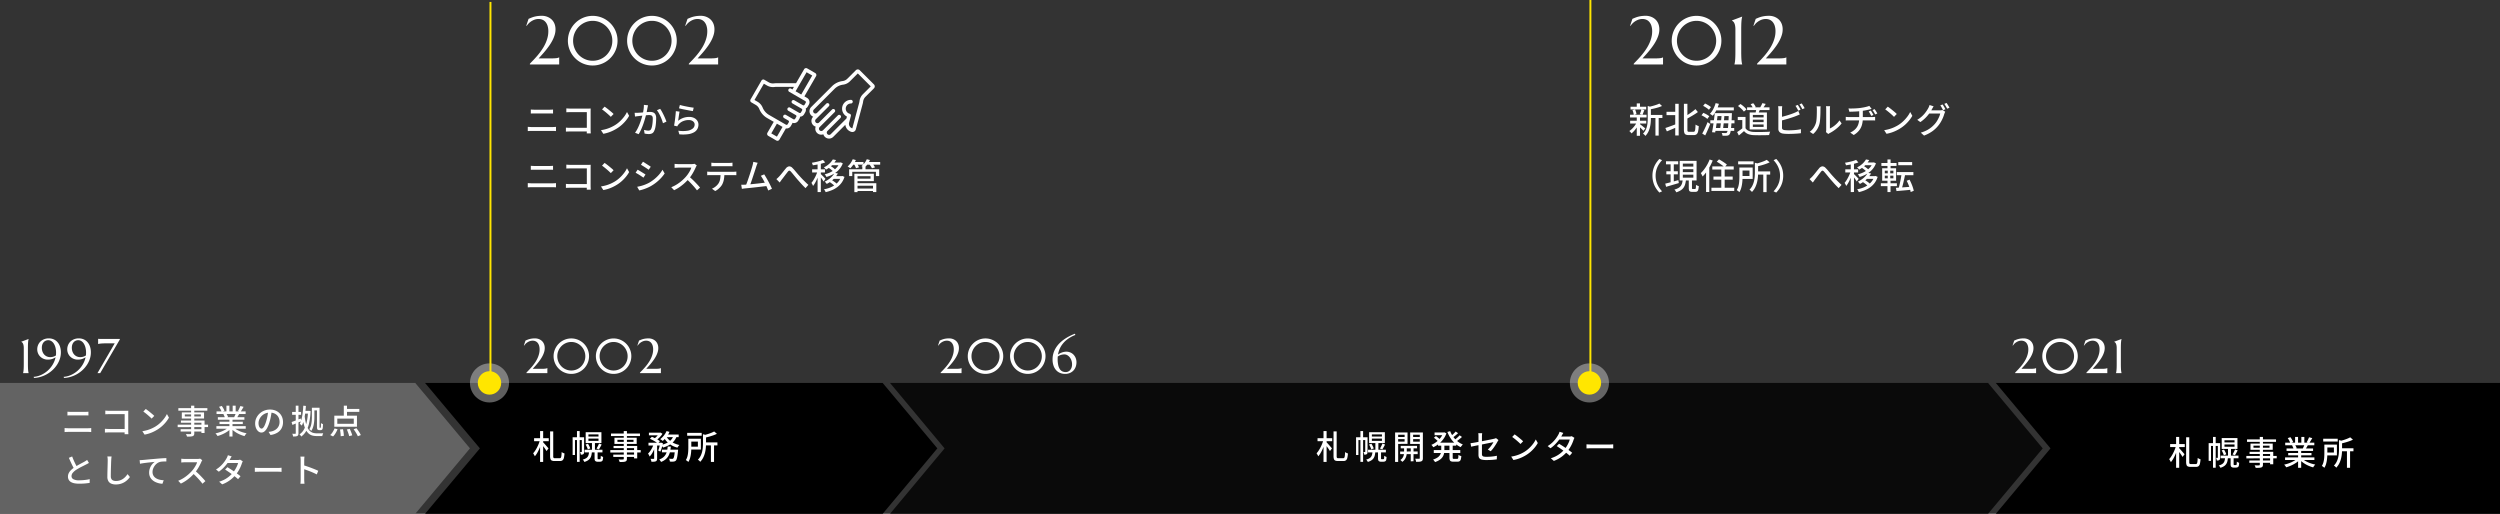 <svg xmlns="http://www.w3.org/2000/svg" width="1279.622" height="263.002" viewBox="0 0 1279.622 263.002">
  <rect x="0" y="0" width="1279.622" height="263.002" fill="#333333" stroke="none"/>
  <g id="history" transform="translate(-85.456 -2261)">
    <path id="合体_10" data-name="合体 10" d="M641.237,16388l28,33.5-28,33.5ZM407,16455l28.09-33.5L407,16388H641.237v67Z" transform="translate(-103.999 -13931)"/>
    <path id="合体_9" data-name="合体 9" d="M667,16388l28,33.5-28,33.5Zm-212.541,67v-67H667v67Z" transform="translate(-369.001 -13931)" fill="#707070" opacity="0.8"/>
    <path id="合体_11" data-name="合体 11" d="M845.189,16455H283l27.937-33.5L283,16388.006V16388H845.189v.2l27.838,33.3-27.838,33.3Z" transform="translate(258.001 -13931)" opacity="0.8"/>
    <path id="前面オブジェクトで型抜き_3" data-name="前面オブジェクトで型抜き 3" d="M786.077,16455v0H528l28-33.5-28-33.5H786.077v67Z" transform="translate(579.001 -13931)"/>
    <path id="パス_6455" data-name="パス 6455" d="M-46.767-10.71h7.5v1.53h-7.5Zm3.06-3.638h1.581V1.428h-1.581Zm-.068,4.607,1.071.408q-.272,1.054-.663,2.167t-.876,2.176a20.859,20.859,0,0,1-1.028,1.98,9.946,9.946,0,0,1-1.122,1.564,6.094,6.094,0,0,0-.4-.791q-.264-.45-.467-.757A9.975,9.975,0,0,0-46.2-4.361a17.875,17.875,0,0,0,.978-1.691q.459-.9.833-1.845A16.329,16.329,0,0,0-43.775-9.741ZM-42.228-8.7q.153.153.451.476t.663.731q.365.408.706.807t.62.723q.281.323.4.476l-1.02,1.377q-.2-.374-.544-.884t-.739-1.063q-.4-.552-.765-1.028t-.621-.8Zm3.655-5.474h1.6v12.6a1.628,1.628,0,0,0,.161.91.948.948,0,0,0,.723.2h2.431a.661.661,0,0,0,.578-.264,2.289,2.289,0,0,0,.28-.952q.093-.688.145-1.947a3.816,3.816,0,0,0,.7.434,3.193,3.193,0,0,0,.748.28,13.909,13.909,0,0,1-.315,2.3A2.193,2.193,0,0,1-32.206.6a2.121,2.121,0,0,1-1.352.374h-2.72a3.572,3.572,0,0,1-1.4-.221,1.264,1.264,0,0,1-.7-.791,5.022,5.022,0,0,1-.2-1.573Zm21.42,5.61h1.53V-4.2h-1.53Zm-1.8-1.921V-9.35H-13.8v-1.139Zm0-2.176v1.105H-13.8v-1.105Zm-1.411-1.122h8.058v5.559h-8.058Zm-.544,8.976h9.129v1.377H-20.91Zm.51-2.652,1.207-.425a13.851,13.851,0,0,1,.7,1.241A8.038,8.038,0,0,1-18-5.474l-1.292.493a6.86,6.86,0,0,0-.442-1.2A14.164,14.164,0,0,0-20.4-7.463Zm6.851-.51,1.36.493q-.34.68-.714,1.343t-.7,1.156l-1.224-.442q.221-.34.459-.782t.459-.918Q-13.685-7.6-13.549-7.973Zm-5.083,4.029h1.462a12.711,12.711,0,0,1-.255,1.9,4.629,4.629,0,0,1-.6,1.5A3.95,3.95,0,0,1-19.176.612a6.852,6.852,0,0,1-1.87.833,3.2,3.2,0,0,0-.349-.637,2.839,2.839,0,0,0-.485-.57,5.18,5.18,0,0,0,2-.893,2.893,2.893,0,0,0,.935-1.36A7.337,7.337,0,0,0-18.632-3.944ZM-24.82-14.365h1.377V1.411H-24.82Zm-2.227,3.179h5.287v1.428h-4.08v7.65h-1.207Zm4.692,0h1.19v7.412a2.991,2.991,0,0,1-.076.706.882.882,0,0,1-.315.5,1.185,1.185,0,0,1-.552.238,4.81,4.81,0,0,1-.757.051A3.115,3.115,0,0,0-23-2.967a4.947,4.947,0,0,0-.255-.688q.272.017.476.017h.289q.136-.017.136-.187Zm6.545,7.259h1.547V-.51a2.239,2.239,0,0,0,.017.306.245.245,0,0,0,.085.17.507.507,0,0,0,.306.068h.544q.1,0,.221-.009a.367.367,0,0,0,.17-.043.356.356,0,0,0,.127-.119A.671.671,0,0,0-12.7-.374q.017-.17.034-.527t.034-.85a2.519,2.519,0,0,0,.552.366,5.252,5.252,0,0,0,.638.28q-.017.493-.076.978a2.9,2.9,0,0,1-.145.688A1.058,1.058,0,0,1-11.9.935a1.1,1.1,0,0,1-.357.238,1.55,1.55,0,0,1-.459.128,3.555,3.555,0,0,1-.51.042h-1.02a2.371,2.371,0,0,1-.62-.085A1.369,1.369,0,0,1-15.4.986a1.018,1.018,0,0,1-.314-.5A4.28,4.28,0,0,1-15.81-.6ZM-.884-14.348H.748V-.221A1.98,1.98,0,0,1,.561.748a1.18,1.18,0,0,1-.629.493,4.367,4.367,0,0,1-1.139.2q-.7.042-1.785.043A3.046,3.046,0,0,0-3.2.816,4.859,4.859,0,0,0-3.536.17Q-3.06.187-2.6.2T-1.785.2A4.7,4.7,0,0,0-1.292.187.608.608,0,0,0-.96.094.4.4,0,0,0-.867-.221ZM-7.395-13.09l14.841-.017-.017,1.292H-7.412Zm3.281,3.213L-4.1-8.84l8.211.017V-9.877Zm-1.513-1.054H5.746v3.162H-5.644Zm-.459,4.182h12.1V-.374H4.4V-5.627H-6.1ZM-7.752-4.624,7.8-4.641,7.786-3.4l-15.538.017Zm1.513,2.312H5.253l.017,1.19H-6.239ZM12.07-3.893H27.081V-2.55H12.07Zm.068-7.531H27.03v1.343H12.138Zm.68,2.958H26.4v1.292H12.818Zm.85,2.329H25.585v1.19H13.668Zm5.066-1.7h1.581V1.428H18.734ZM17.2-14.365h1.513v3.57H17.2Zm3.2,0h1.53v3.485H20.4ZM18.326-3.332l1.292.6A10.827,10.827,0,0,1,17.68-1.105,16.425,16.425,0,0,1,15.232.247a18.573,18.573,0,0,1-2.584.944,4.2,4.2,0,0,0-.3-.468q-.179-.247-.374-.485a3.875,3.875,0,0,0-.383-.408,18.06,18.06,0,0,0,2.55-.748,16.985,16.985,0,0,0,2.38-1.1A8.24,8.24,0,0,0,18.326-3.332Zm2.4-.034a8.653,8.653,0,0,0,1.3,1.02,13.1,13.1,0,0,0,1.658.91,15.524,15.524,0,0,0,1.879.723,17.456,17.456,0,0,0,1.963.493q-.17.17-.382.425a5.756,5.756,0,0,0-.391.527q-.179.272-.3.493A17.47,17.47,0,0,1,24.463.553a15.042,15.042,0,0,1-1.9-.927,14.615,14.615,0,0,1-1.7-1.147,9.138,9.138,0,0,1-1.386-1.335Zm3.6-10.812,1.666.425q-.391.68-.807,1.36t-.757,1.173l-1.309-.408q.221-.357.442-.807t.425-.91Q24.191-13.8,24.327-14.178Zm-2.261,3.6,1.683.408q-.323.6-.646,1.147a10.61,10.61,0,0,1-.612.944l-1.343-.391q.238-.459.5-1.054T22.066-10.574ZM13.43-13.753l1.377-.476a10.966,10.966,0,0,1,.816,1.258,8.138,8.138,0,0,1,.578,1.224l-1.462.527a7.2,7.2,0,0,0-.527-1.224A12.887,12.887,0,0,0,13.43-13.753Zm2.193,3.74,1.547-.272a6.478,6.478,0,0,1,.51.884,5.489,5.489,0,0,1,.34.85L16.4-8.245A5.176,5.176,0,0,0,16.1-9.1,7.172,7.172,0,0,0,15.623-10.013Zm15.963-3.434h7.429v1.462H31.586Zm8.7,4.879h6.783v1.547H40.29Zm3.451,1.037h1.6V1.445h-1.6Zm-4.063-5.2,1.955.476q-.017.2-.391.272v3.876q0,1.037-.1,2.261a16.844,16.844,0,0,1-.408,2.507,12,12,0,0,1-.9,2.5A8.728,8.728,0,0,1,38.25,1.394,2.305,2.305,0,0,0,37.935,1,4.37,4.37,0,0,0,37.485.6,3.155,3.155,0,0,0,37.06.306a7.507,7.507,0,0,0,1.42-1.989,10.258,10.258,0,0,0,.773-2.184,15.136,15.136,0,0,0,.34-2.2q.085-1.088.085-2.057Zm-7.5,2.312h1.53v4.488q0,.816-.06,1.785t-.221,1.972a13.417,13.417,0,0,1-.459,1.938,6.717,6.717,0,0,1-.807,1.7,2.1,2.1,0,0,0-.357-.34q-.238-.187-.485-.365t-.417-.28a6.81,6.81,0,0,0,.85-2.04A13.388,13.388,0,0,0,32.1-3.825q.076-1.139.076-2.125Zm13.226-3.74,1.411,1.207a16.641,16.641,0,0,1-1.913.8q-1.062.374-2.184.68t-2.176.544a4.617,4.617,0,0,0-.229-.655,3.876,3.876,0,0,0-.331-.637q.986-.238,2-.552t1.9-.672A12.567,12.567,0,0,0,45.407-14.161Zm-12.342,3.74h5.542v5.508H33.065V-6.358H37.06V-8.976H33.065Z" transform="translate(1243 2499)" fill="#fff"/>
    <path id="パス_6454" data-name="パス 6454" d="M.833-10.71h7.5v1.53H.833Zm3.06-3.638H5.474V1.428H3.893ZM3.825-9.741,4.9-9.333q-.272,1.054-.663,2.167T3.358-4.99a20.859,20.859,0,0,1-1.028,1.98A9.946,9.946,0,0,1,1.207-1.445a6.094,6.094,0,0,0-.4-.791Q.544-2.686.34-2.992A9.975,9.975,0,0,0,1.4-4.361,17.876,17.876,0,0,0,2.38-6.052q.459-.9.833-1.845A16.329,16.329,0,0,0,3.825-9.741ZM5.372-8.7q.153.153.451.476t.663.731q.365.408.705.807t.621.723q.28.323.4.476L7.191-4.114q-.2-.374-.544-.884t-.74-1.063q-.4-.552-.765-1.028t-.621-.8Zm3.655-5.474h1.6v12.6a1.628,1.628,0,0,0,.162.91.948.948,0,0,0,.722.2H13.94a.661.661,0,0,0,.578-.264,2.289,2.289,0,0,0,.28-.952q.093-.688.145-1.947a3.816,3.816,0,0,0,.7.434,3.193,3.193,0,0,0,.748.28,13.909,13.909,0,0,1-.315,2.3A2.193,2.193,0,0,1,15.394.6a2.121,2.121,0,0,1-1.352.374h-2.72A3.572,3.572,0,0,1,9.92.748a1.264,1.264,0,0,1-.7-.791,5.022,5.022,0,0,1-.2-1.573Zm21.42,5.61h1.53V-4.2h-1.53Zm-1.8-1.921V-9.35H33.8v-1.139Zm0-2.176v1.105H33.8v-1.105Zm-1.411-1.122h8.058v5.559H27.234ZM26.69-4.811h9.129v1.377H26.69Zm.51-2.652,1.207-.425a13.851,13.851,0,0,1,.7,1.241A8.038,8.038,0,0,1,29.6-5.474l-1.292.493a6.86,6.86,0,0,0-.442-1.2A14.164,14.164,0,0,0,27.2-7.463Zm6.851-.51,1.36.493q-.34.68-.714,1.343T34-4.981l-1.224-.442q.221-.34.459-.782t.459-.918Q33.915-7.6,34.051-7.973ZM28.968-3.944H30.43a12.711,12.711,0,0,1-.255,1.9,4.629,4.629,0,0,1-.6,1.5A3.95,3.95,0,0,1,28.424.612a6.852,6.852,0,0,1-1.87.833,3.2,3.2,0,0,0-.349-.637,2.839,2.839,0,0,0-.485-.57,5.18,5.18,0,0,0,2-.893,2.893,2.893,0,0,0,.935-1.36A7.337,7.337,0,0,0,28.968-3.944ZM22.78-14.365h1.377V1.411H22.78Zm-2.227,3.179H25.84v1.428H21.76v7.65H20.553Zm4.692,0h1.19v7.412a2.991,2.991,0,0,1-.076.706.882.882,0,0,1-.315.5,1.185,1.185,0,0,1-.552.238,4.81,4.81,0,0,1-.757.051,3.115,3.115,0,0,0-.136-.688,4.947,4.947,0,0,0-.255-.688q.272.017.476.017h.289q.136-.017.136-.187ZM31.79-3.927h1.547V-.51a2.239,2.239,0,0,0,.017.306.245.245,0,0,0,.085.17.507.507,0,0,0,.306.068h.544q.1,0,.221-.009a.367.367,0,0,0,.17-.043.356.356,0,0,0,.127-.119A.672.672,0,0,0,34.9-.374q.017-.17.034-.527t.034-.85a2.519,2.519,0,0,0,.552.366,5.252,5.252,0,0,0,.638.28q-.017.493-.076.978a2.9,2.9,0,0,1-.145.688A1.058,1.058,0,0,1,35.7.935a1.1,1.1,0,0,1-.357.238,1.55,1.55,0,0,1-.459.128,3.555,3.555,0,0,1-.51.042h-1.02a2.371,2.371,0,0,1-.62-.085A1.369,1.369,0,0,1,32.2.986a1.018,1.018,0,0,1-.314-.5A4.28,4.28,0,0,1,31.79-.6ZM46.716-14.348h1.632V-.221a1.98,1.98,0,0,1-.187.969,1.18,1.18,0,0,1-.629.493,4.367,4.367,0,0,1-1.139.2q-.7.042-1.785.043A3.046,3.046,0,0,0,44.4.816,4.86,4.86,0,0,0,44.064.17Q44.54.187,45,.2T45.815.2a4.7,4.7,0,0,0,.493-.017.608.608,0,0,0,.332-.094.4.4,0,0,0,.093-.315ZM40.2-13.09l14.841-.017-.017,1.292H40.188Zm3.281,3.213L43.5-8.84l8.211.017V-9.877Zm-1.513-1.054H53.346v3.162H41.956Zm-.459,4.182h12.1V-.374H52V-5.627H41.5ZM39.848-4.624,55.4-4.641,55.386-3.4l-15.538.017Zm1.513,2.312H52.853l.017,1.19H41.361ZM59.6-13.532H65.3v1.36H59.6Zm6.664,8.7H73.44v1.36H66.266ZM59.381-8.381h6.375v1.428H59.381Zm2.907.578H63.8V-.357a2.7,2.7,0,0,1-.128.91,1.02,1.02,0,0,1-.518.553,2.589,2.589,0,0,1-.91.212q-.553.042-1.334.043A5.393,5.393,0,0,0,60.724.6a5.914,5.914,0,0,0-.289-.757q.527.017.969.026a6.087,6.087,0,0,0,.612-.009.479.479,0,0,0,.212-.06q.06-.042.06-.2ZM72.913-4.828h1.632l-.017.247q-.017.247-.034.417-.153,1.53-.314,2.524a10.452,10.452,0,0,1-.348,1.556,2.267,2.267,0,0,1-.442.833,1.5,1.5,0,0,1-.527.357,3.008,3.008,0,0,1-.629.153,7.635,7.635,0,0,1-.808.034q-.5,0-1.1-.017A3.524,3.524,0,0,0,70.193.51,3.388,3.388,0,0,0,69.9-.221q.51.051.943.068t.638.017a1.323,1.323,0,0,0,.331-.034.556.556,0,0,0,.246-.153,1.671,1.671,0,0,0,.323-.638,8.521,8.521,0,0,0,.28-1.351q.127-.884.246-2.278ZM69.207-6.443h1.615a20.364,20.364,0,0,1-.374,2.482,8.706,8.706,0,0,1-.782,2.185A6.328,6.328,0,0,1,68.212.051a8.03,8.03,0,0,1-2.405,1.394A4.224,4.224,0,0,0,65.4.782a3.549,3.549,0,0,0-.527-.6A6.705,6.705,0,0,0,67.006-.986a5.365,5.365,0,0,0,1.258-1.547,6.871,6.871,0,0,0,.655-1.836A16.629,16.629,0,0,0,69.207-6.443Zm-9.1-3.944,1-1.037q.714.272,1.487.655t1.479.8a9.54,9.54,0,0,1,1.164.791L64.175-8.024a8.821,8.821,0,0,0-1.113-.807q-.688-.433-1.462-.85A15.1,15.1,0,0,0,60.112-10.387Zm5.236,2.006h.221l.221-.068.986.323Q66.538-7,66.189-5.84a16.433,16.433,0,0,1-.723,2l-1.1-.544a14.5,14.5,0,0,0,.561-1.76q.272-1.045.425-1.981Zm6.8-3.553,1.683.255a8.015,8.015,0,0,1-1.59,2.669A9.194,9.194,0,0,1,69.87-7.157a15.346,15.346,0,0,1-3.009,1.241,3.556,3.556,0,0,0-.264-.425q-.178-.255-.374-.5a3.294,3.294,0,0,0-.365-.4,14.219,14.219,0,0,0,2.847-.977,7.239,7.239,0,0,0,2.151-1.53A5.639,5.639,0,0,0,72.148-11.934Zm-3.519-2.431,1.513.425a12.648,12.648,0,0,1-.969,1.751,15.541,15.541,0,0,1-1.2,1.589,12.7,12.7,0,0,1-1.284,1.3q-.153-.136-.391-.314t-.484-.34a4.539,4.539,0,0,0-.451-.264,10.287,10.287,0,0,0,1.879-1.845A9.8,9.8,0,0,0,68.629-14.365Zm-.068,2.822A7.279,7.279,0,0,0,70.142-9.63a9.832,9.832,0,0,0,2.286,1.47,12.974,12.974,0,0,0,2.8.935,3.619,3.619,0,0,0-.366.391q-.2.238-.366.493t-.289.476a12.256,12.256,0,0,1-2.89-1.147,10.671,10.671,0,0,1-2.363-1.777A10.119,10.119,0,0,1,67.218-11.1ZM62.1-7.905l1.071.408a21.277,21.277,0,0,1-.816,2.3A17.2,17.2,0,0,1,61.259-3a7.528,7.528,0,0,1-1.318,1.675A4.091,4.091,0,0,0,59.6-2.1q-.238-.434-.442-.757a7.485,7.485,0,0,0,1.19-1.385,13.826,13.826,0,0,0,1.02-1.777A12.187,12.187,0,0,0,62.1-7.905Zm6.29-4.692h6.443v1.36H67.745Zm-3.485-.935h.357l.255-.068,1.02.646a10.12,10.12,0,0,1-.918,1.224,12.559,12.559,0,0,1-1.156,1.173A11.2,11.2,0,0,1,63.24-9.6a5.2,5.2,0,0,0-.519-.408q-.315-.221-.552-.374a9.209,9.209,0,0,0,1.071-.867,11.646,11.646,0,0,0,.969-1.02,6.946,6.946,0,0,0,.7-.969Zm14.28.085h7.429v1.462H79.186Zm8.7,4.879h6.783v1.547H87.89Zm3.451,1.037h1.6V1.445h-1.6Zm-4.063-5.2,1.955.476q-.017.2-.391.272v3.876q0,1.037-.1,2.261a16.844,16.844,0,0,1-.408,2.507,12,12,0,0,1-.9,2.5A8.728,8.728,0,0,1,85.85,1.394,2.3,2.3,0,0,0,85.535,1,4.37,4.37,0,0,0,85.085.6,3.155,3.155,0,0,0,84.66.306a7.507,7.507,0,0,0,1.42-1.989,10.258,10.258,0,0,0,.773-2.184,15.135,15.135,0,0,0,.34-2.2q.085-1.088.085-2.057Zm-7.5,2.312h1.53v4.488q0,.816-.06,1.785T81.03-2.176a13.417,13.417,0,0,1-.459,1.938,6.717,6.717,0,0,1-.807,1.7,2.1,2.1,0,0,0-.357-.34q-.238-.187-.484-.365t-.417-.28a6.809,6.809,0,0,0,.85-2.04A13.388,13.388,0,0,0,79.7-3.825q.077-1.139.076-2.125Zm13.226-3.74,1.411,1.207a16.64,16.64,0,0,1-1.912.8q-1.063.374-2.185.68t-2.176.544a4.617,4.617,0,0,0-.229-.655,3.876,3.876,0,0,0-.331-.637q.986-.238,2-.552t1.9-.672A12.568,12.568,0,0,0,93.007-14.161Zm-12.342,3.74h5.542v5.508H80.665V-6.358h4V-8.976h-4Z" transform="translate(358 2496)" fill="#fff"/>
    <path id="パス_6453" data-name="パス 6453" d="M.833-10.71h7.5v1.53H.833Zm3.06-3.638H5.474V1.428H3.893ZM3.825-9.741,4.9-9.333q-.272,1.054-.663,2.167T3.358-4.99a20.859,20.859,0,0,1-1.028,1.98A9.946,9.946,0,0,1,1.207-1.445a6.094,6.094,0,0,0-.4-.791Q.544-2.686.34-2.992A9.975,9.975,0,0,0,1.4-4.361,17.876,17.876,0,0,0,2.38-6.052q.459-.9.833-1.845A16.329,16.329,0,0,0,3.825-9.741ZM5.372-8.7q.153.153.451.476t.663.731q.365.408.705.807t.621.723q.28.323.4.476L7.191-4.114q-.2-.374-.544-.884t-.74-1.063q-.4-.552-.765-1.028t-.621-.8Zm3.655-5.474h1.6v12.6a1.628,1.628,0,0,0,.162.91.948.948,0,0,0,.722.2H13.94a.661.661,0,0,0,.578-.264,2.289,2.289,0,0,0,.28-.952q.093-.688.145-1.947a3.816,3.816,0,0,0,.7.434,3.193,3.193,0,0,0,.748.28,13.909,13.909,0,0,1-.315,2.3A2.193,2.193,0,0,1,15.394.6a2.121,2.121,0,0,1-1.352.374h-2.72A3.572,3.572,0,0,1,9.92.748a1.264,1.264,0,0,1-.7-.791,5.022,5.022,0,0,1-.2-1.573Zm21.42,5.61h1.53V-4.2h-1.53Zm-1.8-1.921V-9.35H33.8v-1.139Zm0-2.176v1.105H33.8v-1.105Zm-1.411-1.122h8.058v5.559H27.234ZM26.69-4.811h9.129v1.377H26.69Zm.51-2.652,1.207-.425a13.851,13.851,0,0,1,.7,1.241A8.038,8.038,0,0,1,29.6-5.474l-1.292.493a6.86,6.86,0,0,0-.442-1.2A14.164,14.164,0,0,0,27.2-7.463Zm6.851-.51,1.36.493q-.34.68-.714,1.343T34-4.981l-1.224-.442q.221-.34.459-.782t.459-.918Q33.915-7.6,34.051-7.973ZM28.968-3.944H30.43a12.711,12.711,0,0,1-.255,1.9,4.629,4.629,0,0,1-.6,1.5A3.95,3.95,0,0,1,28.424.612a6.852,6.852,0,0,1-1.87.833,3.2,3.2,0,0,0-.349-.637,2.839,2.839,0,0,0-.485-.57,5.18,5.18,0,0,0,2-.893,2.893,2.893,0,0,0,.935-1.36A7.337,7.337,0,0,0,28.968-3.944ZM22.78-14.365h1.377V1.411H22.78Zm-2.227,3.179H25.84v1.428H21.76v7.65H20.553Zm4.692,0h1.19v7.412a2.991,2.991,0,0,1-.076.706.882.882,0,0,1-.315.5,1.185,1.185,0,0,1-.552.238,4.81,4.81,0,0,1-.757.051,3.115,3.115,0,0,0-.136-.688,4.947,4.947,0,0,0-.255-.688q.272.017.476.017h.289q.136-.017.136-.187ZM31.79-3.927h1.547V-.51a2.239,2.239,0,0,0,.017.306.245.245,0,0,0,.085.17.507.507,0,0,0,.306.068h.544q.1,0,.221-.009a.367.367,0,0,0,.17-.043.356.356,0,0,0,.127-.119A.672.672,0,0,0,34.9-.374q.017-.17.034-.527t.034-.85a2.519,2.519,0,0,0,.552.366,5.252,5.252,0,0,0,.638.28q-.017.493-.076.978a2.9,2.9,0,0,1-.145.688A1.058,1.058,0,0,1,35.7.935a1.1,1.1,0,0,1-.357.238,1.55,1.55,0,0,1-.459.128,3.555,3.555,0,0,1-.51.042h-1.02a2.371,2.371,0,0,1-.62-.085A1.369,1.369,0,0,1,32.2.986a1.018,1.018,0,0,1-.314-.5A4.28,4.28,0,0,1,31.79-.6ZM43.4-6.8h8.364l.017,1.275-8.364.017Zm-.289,2.907,8.976-.017L52.1-2.567H43.129Zm5.44-2.516H49.98l-.017,7.514-1.428.017Zm-3.417.068h1.377v3.162a6.325,6.325,0,0,1-.093.986A6.1,6.1,0,0,1,46.07-.961a5.69,5.69,0,0,1-.7,1.267,4.445,4.445,0,0,1-1.156,1.088,4.111,4.111,0,0,0-.476-.5A4.753,4.753,0,0,0,43.18.442,3.642,3.642,0,0,0,44.4-.723a4.587,4.587,0,0,0,.578-1.343,4.943,4.943,0,0,0,.161-1.114Zm-3.791-4.964,4.556-.017.017,1.088-4.573.017Zm7.854,0,4.59-.017.017,1.088-4.59.017Zm3.978-2.346h1.581V-.527A2.7,2.7,0,0,1,54.6.5a1.146,1.146,0,0,1-.569.587,3.074,3.074,0,0,1-1.088.255q-.663.051-1.649.051A2.9,2.9,0,0,0,51.2.884Q51.119.595,51.025.3a2.469,2.469,0,0,0-.212-.5q.646.017,1.224.017h.8a.4.4,0,0,0,.247-.093.366.366,0,0,0,.076-.264Zm-11.7,0H46.9V-7.8L41.5-7.786l-.017-1.19h3.91l.017-3.5H41.5Zm12.495,0v1.173H49.759l.017,3.536h4.2v1.173H48.246v-5.882Zm-13.43,0h1.564V1.428l-1.581.017ZM62.509-8.432h9.316V-6.9H62.509Zm-1.768-5.219h4.964v1.394H60.741Zm-.408,9.01H73.9v1.5H60.333Zm4.811-9.01h.289l.289-.068,1.071.51a10.865,10.865,0,0,1-1.147,2.363,12.414,12.414,0,0,1-1.6,1.989,13.554,13.554,0,0,1-1.9,1.6,12.6,12.6,0,0,1-2.074,1.173,5.1,5.1,0,0,0-.442-.638,3.549,3.549,0,0,0-.544-.569A10.65,10.65,0,0,0,60.97-8.3a12.49,12.49,0,0,0,1.743-1.411,10.946,10.946,0,0,0,1.445-1.717,8.508,8.508,0,0,0,.986-1.93Zm-.986,5.967h1.6V-4.76a9.912,9.912,0,0,1-.161,1.785,5.111,5.111,0,0,1-.646,1.7A5.4,5.4,0,0,1,63.512.255a9.243,9.243,0,0,1-2.533,1.258,4.149,4.149,0,0,0-.28-.433Q60.52.833,60.324.6a2.766,2.766,0,0,0-.365-.366A9.057,9.057,0,0,0,62.2-.8,4.342,4.342,0,0,0,63.469-2.04a3.989,3.989,0,0,0,.552-1.352,7.133,7.133,0,0,0,.136-1.386Zm4.573-6.63a12.107,12.107,0,0,0,1.521,2.831,12.374,12.374,0,0,0,2.219,2.363A10.4,10.4,0,0,0,75.225-7.5a2.926,2.926,0,0,0-.391.4q-.2.247-.4.5a3.6,3.6,0,0,0-.315.476,11.444,11.444,0,0,1-2.864-1.87,13.5,13.5,0,0,1-2.3-2.66A16.434,16.434,0,0,1,67.3-13.906ZM60.4-10.948l1.02-.85q.357.238.765.561t.774.629a6.829,6.829,0,0,1,.6.561L62.509-9.1a6.9,6.9,0,0,0-.578-.578q-.357-.323-.757-.663T60.4-10.948Zm11.135-3.179,1.241.85q-.663.629-1.428,1.258t-1.394,1.054l-.969-.748q.408-.306.884-.722t.918-.867Q71.23-13.753,71.536-14.127Zm2.04,1.938,1.19.85q-.7.646-1.521,1.3t-1.5,1.114l-.986-.765q.442-.306.961-.74t1.011-.9Q73.219-11.8,73.576-12.189ZM68.357-7.616h1.666V-.8a.877.877,0,0,0,.111.544.753.753,0,0,0,.519.119h1.666A.469.469,0,0,0,72.7-.289a1.2,1.2,0,0,0,.178-.595q.051-.442.085-1.309a3.286,3.286,0,0,0,.7.382,5.373,5.373,0,0,0,.765.264,8.062,8.062,0,0,1-.28,1.726,1.533,1.533,0,0,1-.6.876,1.989,1.989,0,0,1-1.079.255H70.4a3.34,3.34,0,0,1-1.258-.187,1.077,1.077,0,0,1-.612-.654A3.813,3.813,0,0,1,68.357-.8ZM83.215-2.227v-9.3q0-.272-.008-.578t-.034-.612a4.337,4.337,0,0,0-.076-.544h2.023a7.962,7.962,0,0,0-.1.85q-.034.476-.034.884v8.84a1.97,1.97,0,0,0,.17.893,1,1,0,0,0,.68.468,6.1,6.1,0,0,0,1.479.136q.952,0,1.853-.059t1.768-.179q.867-.119,1.717-.289L92.582.119q-.731.1-1.581.187T89.207.434q-.944.042-1.929.042A10.508,10.508,0,0,1,85.17.306a3.006,3.006,0,0,1-1.224-.5,1.643,1.643,0,0,1-.578-.842A4.156,4.156,0,0,1,83.215-2.227ZM93.449-9.758q-.085.153-.229.374t-.246.408q-.289.527-.688,1.181T91.426-6.46q-.459.68-.96,1.309a13.4,13.4,0,0,1-.994,1.122L87.992-4.9a12.013,12.013,0,0,0,1.182-1.258q.569-.7,1.02-1.377a11.459,11.459,0,0,0,.688-1.156q-.153.034-.739.153l-1.471.3-1.938.391-2.142.434Q83.5-7.191,82.5-7t-1.8.365q-.8.17-1.241.272l-.323-1.785q.476-.051,1.284-.178t1.819-.315q1.011-.187,2.117-.4t2.176-.425l2.014-.4q.944-.187,1.624-.331t.969-.213a5.83,5.83,0,0,0,.587-.153,1.957,1.957,0,0,0,.451-.2Zm8.262-2.907q.459.306,1.054.757t1.215.96q.62.51,1.182.986a9.828,9.828,0,0,1,.9.85L104.72-7.735q-.323-.34-.85-.825t-1.131-1q-.6-.519-1.2-.986t-1.071-.791ZM99.96-1.292a19.273,19.273,0,0,0,2.635-.587,17.1,17.1,0,0,0,2.218-.833,18.758,18.758,0,0,0,1.827-.961,15.084,15.084,0,0,0,2.507-1.921,17.913,17.913,0,0,0,2.015-2.244,12.9,12.9,0,0,0,1.377-2.244l1.037,1.853a15.43,15.43,0,0,1-1.5,2.21A18.529,18.529,0,0,1,110.058-3.9a16.777,16.777,0,0,1-2.448,1.828,20.965,20.965,0,0,1-1.862,1.02,18.146,18.146,0,0,1-2.176.884A17.727,17.727,0,0,1,101.1.459Zm24.5-6.579q.8.476,1.717,1.063t1.836,1.224q.918.637,1.742,1.232t1.419,1.105l-1.258,1.5q-.578-.527-1.385-1.173T126.795-4.25q-.927-.68-1.836-1.3t-1.674-1.114Zm7.871-3.009a4.622,4.622,0,0,0-.247.5q-.127.3-.212.553a17.5,17.5,0,0,1-.688,1.8,18.213,18.213,0,0,1-1.037,2,17.315,17.315,0,0,1-1.352,1.947,17.256,17.256,0,0,1-2.882,2.762A16.047,16.047,0,0,1,121.788.918l-1.547-1.36a15.009,15.009,0,0,0,2.966-1.241,14.319,14.319,0,0,0,2.3-1.59,15.421,15.421,0,0,0,1.751-1.743,12.973,12.973,0,0,0,1.164-1.632,16.647,16.647,0,0,0,.935-1.768,9.019,9.019,0,0,0,.569-1.6h-6.069l.646-1.53h5.168a4.693,4.693,0,0,0,.7-.051,3.111,3.111,0,0,0,.578-.136ZM126.65-13.4q-.255.374-.5.816t-.382.7a21.671,21.671,0,0,1-1.386,2.091,20.356,20.356,0,0,1-1.929,2.236,17.22,17.22,0,0,1-2.38,2l-1.445-1.122a14.287,14.287,0,0,0,2.542-1.972,16.02,16.02,0,0,0,1.776-2.057,16.644,16.644,0,0,0,1.122-1.768,6.3,6.3,0,0,0,.349-.706,6.184,6.184,0,0,0,.3-.825ZM138.5-7.582l.706.043q.416.025.9.043t.927.017h9.248q.612,0,1.105-.043t.8-.059v2.108l-.816-.051q-.527-.034-1.088-.034h-9.248q-.7,0-1.394.026t-1.139.059Z" transform="translate(759 2496)" fill="#fff"/>
    <path id="パス_6452" data-name="パス 6452" d="M2.975-11.271q.425.034.9.06t.9.025h7.174q.493,0,.961-.025t.807-.06v1.938q-.34-.034-.833-.043t-.935-.009H4.794q-.459,0-.935.009t-.884.043ZM1.513-2.907l.969.068q.493.034.969.034h10q.408,0,.85-.026t.85-.076V-.85q-.408-.051-.875-.068t-.825-.017h-10q-.476,0-.978.025t-.961.06Zm20.842-8.925q.459.034,1,.068t.969.034h8.449q.34,0,.739-.008t.621-.026q-.017.289-.026.689t-.008.74v8.789q0,.442.025.978t.042.825H32.232q0-.289.017-.723t.017-.893v-8.653H24.327q-.493,0-1.071.017t-.9.051Zm-.2,9.316q.374.017.9.051t1.071.034h9.146V-.663H24.191q-.51,0-1.088.017T22.151-.6Zm20.91-10.149q.459.306,1.054.757t1.215.96q.62.51,1.181.986a9.828,9.828,0,0,1,.9.85L46.07-7.735q-.323-.34-.85-.825t-1.13-1q-.6-.519-1.2-.986t-1.071-.791ZM41.31-1.292a19.273,19.273,0,0,0,2.635-.587,17.1,17.1,0,0,0,2.218-.833,18.758,18.758,0,0,0,1.827-.961A15.084,15.084,0,0,0,50.5-5.593a17.913,17.913,0,0,0,2.015-2.244,12.9,12.9,0,0,0,1.377-2.244l1.037,1.853a15.429,15.429,0,0,1-1.5,2.21A18.529,18.529,0,0,1,51.408-3.9,16.777,16.777,0,0,1,48.96-2.074,20.967,20.967,0,0,1,47.1-1.054a18.146,18.146,0,0,1-2.176.884,17.727,17.727,0,0,1-2.474.629ZM66.266-14.348H67.9V-.221a1.98,1.98,0,0,1-.187.969,1.18,1.18,0,0,1-.629.493,4.367,4.367,0,0,1-1.139.2q-.7.042-1.785.043a3.047,3.047,0,0,0-.212-.663A4.86,4.86,0,0,0,63.614.17q.476.017.935.025T65.365.2a4.7,4.7,0,0,0,.493-.017.608.608,0,0,0,.331-.094.4.4,0,0,0,.093-.315ZM59.755-13.09,74.6-13.107l-.017,1.292H59.738Zm3.281,3.213.017,1.037,8.211.017V-9.877Zm-1.513-1.054H72.9v3.162H61.506Zm-.459,4.182h12.1V-.374H71.553V-5.627H61.047ZM59.4-4.624l15.555-.017L74.936-3.4,59.4-3.383Zm1.513,2.312H72.4l.017,1.19H60.911ZM79.22-3.893H94.231V-2.55H79.22Zm.068-7.531H94.18v1.343H79.288Zm.68,2.958H93.551v1.292H79.968Zm.85,2.329H92.735v1.19H80.818Zm5.066-1.7h1.581V1.428H85.884Zm-1.53-6.528h1.513v3.57H84.354Zm3.2,0h1.53v3.485H87.55ZM85.476-3.332l1.292.6A10.827,10.827,0,0,1,84.83-1.105,16.425,16.425,0,0,1,82.382.247,18.573,18.573,0,0,1,79.8,1.19a4.2,4.2,0,0,0-.3-.468q-.178-.247-.374-.485a3.876,3.876,0,0,0-.382-.408,18.061,18.061,0,0,0,2.55-.748,16.985,16.985,0,0,0,2.38-1.1A8.239,8.239,0,0,0,85.476-3.332Zm2.4-.034a8.653,8.653,0,0,0,1.3,1.02,13.1,13.1,0,0,0,1.657.91,15.524,15.524,0,0,0,1.879.723,17.456,17.456,0,0,0,1.964.493q-.17.17-.382.425A5.755,5.755,0,0,0,93.9.731q-.179.272-.3.493A17.471,17.471,0,0,1,91.613.553a15.042,15.042,0,0,1-1.9-.927,14.616,14.616,0,0,1-1.7-1.147,9.138,9.138,0,0,1-1.386-1.335Zm3.6-10.812,1.666.425q-.391.68-.808,1.36t-.757,1.173l-1.309-.408q.221-.357.442-.807t.425-.91Q91.341-13.8,91.477-14.178Zm-2.261,3.6,1.683.408q-.323.6-.646,1.147a10.612,10.612,0,0,1-.612.944L88.3-8.466q.238-.459.5-1.054T89.216-10.574ZM80.58-13.753l1.377-.476a10.966,10.966,0,0,1,.816,1.258,8.139,8.139,0,0,1,.578,1.224l-1.462.527a7.2,7.2,0,0,0-.527-1.224A12.887,12.887,0,0,0,80.58-13.753Zm2.193,3.74,1.547-.272a6.479,6.479,0,0,1,.51.884,5.489,5.489,0,0,1,.34.85l-1.615.306a5.177,5.177,0,0,0-.306-.859A7.171,7.171,0,0,0,82.773-10.013Zm24.769-1.615q-.17,1.309-.434,2.762a24.544,24.544,0,0,1-.705,2.881,15.756,15.756,0,0,1-1.147,2.933,6.1,6.1,0,0,1-1.385,1.828,2.423,2.423,0,0,1-1.581.629,2.477,2.477,0,0,1-1.581-.587,4.193,4.193,0,0,1-1.19-1.649A6.194,6.194,0,0,1,99.059-5.3a6.392,6.392,0,0,1,.587-2.7,7.314,7.314,0,0,1,1.623-2.261,7.661,7.661,0,0,1,2.414-1.547,7.809,7.809,0,0,1,2.975-.561,7.381,7.381,0,0,1,2.762.493,6.192,6.192,0,0,1,2.108,1.369,5.908,5.908,0,0,1,1.334,2.049,6.8,6.8,0,0,1,.459,2.5,6.629,6.629,0,0,1-.739,3.17,5.876,5.876,0,0,1-2.168,2.261,9.217,9.217,0,0,1-3.5,1.182l-1-1.6q.442-.051.816-.11t.7-.128a6.347,6.347,0,0,0,1.555-.578,5.138,5.138,0,0,0,1.317-.995,4.45,4.45,0,0,0,.91-1.42,4.84,4.84,0,0,0,.332-1.836,5.435,5.435,0,0,0-.323-1.9,4.273,4.273,0,0,0-.952-1.522,4.394,4.394,0,0,0-1.547-1.012,5.568,5.568,0,0,0-2.074-.365,5.953,5.953,0,0,0-2.482.493,5.738,5.738,0,0,0-1.844,1.3,5.842,5.842,0,0,0-1.147,1.743,4.662,4.662,0,0,0-.391,1.8,4.642,4.642,0,0,0,.238,1.607,2.256,2.256,0,0,0,.6.944,1.119,1.119,0,0,0,.731.306A1.123,1.123,0,0,0,103.105-3a4.362,4.362,0,0,0,.79-1.215,15.185,15.185,0,0,0,.79-2.125,22.216,22.216,0,0,0,.655-2.609q.264-1.386.382-2.712ZM129-13.311h2.091v1.36H129Zm-4.93,1.615h2.55v1.411h-2.55Zm-.374-2.652,1.343.119q-.136,1.972-.382,3.825a28.345,28.345,0,0,1-.663,3.443,13.568,13.568,0,0,1-1.062,2.831,2.4,2.4,0,0,0-.3-.314q-.2-.178-.4-.357a3.569,3.569,0,0,0-.357-.281,10.687,10.687,0,0,0,.961-2.567,26.3,26.3,0,0,0,.569-3.188Q123.607-12.546,123.692-14.348Zm4.4,1.037h1.275v4.726q0,.816-.06,1.751a17.1,17.1,0,0,1-.229,1.9,11.968,11.968,0,0,1-.485,1.862,6.351,6.351,0,0,1-.841,1.632,1.733,1.733,0,0,0-.272-.315q-.187-.178-.382-.331a2.078,2.078,0,0,0-.331-.221,6.546,6.546,0,0,0,.875-1.989,12.668,12.668,0,0,0,.366-2.21q.085-1.122.085-2.074Zm-3.689,4.352a26,26,0,0,0,.671,3.749,10.484,10.484,0,0,0,.986,2.516,5.247,5.247,0,0,0,1.266,1.521,4.126,4.126,0,0,0,1.521.757,7.029,7.029,0,0,0,1.76.213h1.615q.527,0,.995-.009t.671-.008q-.085.17-.187.425t-.178.519a4.148,4.148,0,0,0-.111.468h-2.89a8.75,8.75,0,0,1-2.091-.238A4.756,4.756,0,0,1,126.65.085a5.925,5.925,0,0,1-1.462-1.734,11.951,11.951,0,0,1-1.122-2.831,28.48,28.48,0,0,1-.765-4.207Zm1.717-2.737h.238l.238-.034.816.136a35.441,35.441,0,0,1-.714,6.035,14.618,14.618,0,0,1-1.564,4.242,8.719,8.719,0,0,1-2.5,2.763,4.766,4.766,0,0,0-.391-.6,2.526,2.526,0,0,0-.51-.527A6.9,6.9,0,0,0,124-2.108a14.065,14.065,0,0,0,1.454-3.91,30.235,30.235,0,0,0,.671-5.389Zm4.573-1.615h1.326v9.928a.707.707,0,0,0,.034.272.182.182,0,0,0,.17.085h.187a.229.229,0,0,0,.2-.1,1.584,1.584,0,0,0,.085-.493,5.93,5.93,0,0,0,.043-.714q.008-.493.008-1.122a2.649,2.649,0,0,0,.484.315,3.466,3.466,0,0,0,.553.229q-.017.578-.06,1.207a8.718,8.718,0,0,1-.093.9,1.459,1.459,0,0,1-.153.467,1,1,0,0,1-.255.3,1.177,1.177,0,0,1-.331.153,1.453,1.453,0,0,1-.4.051h-.646a1.419,1.419,0,0,1-.451-.076,1.16,1.16,0,0,1-.417-.247,1.28,1.28,0,0,1-.17-.314,2,2,0,0,1-.094-.536q-.025-.357-.025-1ZM117.708-5.984q.884-.323,2.151-.807T122.417-7.8l.289,1.377-2.371.995-2.218.927Zm.272-5.168h4.573v1.479H117.98Zm1.853-3.2h1.394V-.272a2.459,2.459,0,0,1-.136.91.967.967,0,0,1-.459.5,2.085,2.085,0,0,1-.841.238q-.518.051-1.3.051a6.744,6.744,0,0,0-.17-.7,5.7,5.7,0,0,0-.255-.714q.493.017.918.017h.561q.289,0,.289-.306Zm24.6,0h1.632V-8.5h-1.632Zm-3.332,6.6v2.669h8.432V-7.752Zm-1.53-1.5h11.594v5.661H139.57Zm5.61-3.434h7.191v1.513H145.18Zm-2.7,10.506,1.53-.136q.119.544.221,1.182T144.39.085q.059.578.076,1l-1.632.2q0-.425-.042-1.02t-.128-1.241Q142.579-1.615,142.477-2.176Zm3.5.017,1.479-.323q.255.527.51,1.131t.467,1.173a6.41,6.41,0,0,1,.3,1.012l-1.564.408A9.124,9.124,0,0,0,146.9.213Q146.71-.374,146.472-1T145.979-2.159Zm3.468-.119,1.445-.544q.425.544.867,1.173t.808,1.241A9.374,9.374,0,0,1,153.136.68l-1.53.629A8.419,8.419,0,0,0,151.071.2q-.349-.62-.773-1.275T149.447-2.278ZM139.706-2.7l1.53.391a13.066,13.066,0,0,1-1,2.015,8.883,8.883,0,0,1-1.292,1.692L137.462.68A6.912,6.912,0,0,0,138.72-.833,12.4,12.4,0,0,0,139.706-2.7ZM13.974,14.953q-.323.2-.689.4t-.773.4q-.425.221-1.02.519l-1.292.646q-.7.348-1.385.74t-1.3.782a8.232,8.232,0,0,0-1.785,1.547,2.683,2.683,0,0,0-.663,1.751,1.724,1.724,0,0,0,.952,1.547,5.75,5.75,0,0,0,2.856.561q.918,0,1.921-.076t1.946-.212a13.443,13.443,0,0,0,1.623-.323l-.017,1.938q-.663.1-1.513.2t-1.828.153q-.977.051-2.066.051a12.907,12.907,0,0,1-2.27-.187,5.818,5.818,0,0,1-1.81-.612,3.133,3.133,0,0,1-1.19-1.13,3.287,3.287,0,0,1-.425-1.726A3.881,3.881,0,0,1,3.681,20.1a6.005,6.005,0,0,1,1.2-1.564,12.637,12.637,0,0,1,1.768-1.394q.629-.425,1.343-.833t1.4-.782q.689-.374,1.284-.68t1-.544q.408-.238.74-.442a4.5,4.5,0,0,0,.62-.459ZM5.389,11.638q.408,1.088.867,2.134t.926,1.947q.467.9.859,1.6l-1.5.884q-.442-.731-.918-1.692t-.969-2.031q-.493-1.071-.952-2.142Zm20.179.017q-.068.459-.119.977t-.068.977q-.034.7-.068,1.725t-.068,2.176q-.034,1.148-.051,2.261t-.017,2a2.663,2.663,0,0,0,.331,1.428,1.851,1.851,0,0,0,.927.757,3.658,3.658,0,0,0,1.326.229,6.607,6.607,0,0,0,2.023-.289,6.245,6.245,0,0,0,1.624-.782,7.5,7.5,0,0,0,1.3-1.122,11.175,11.175,0,0,0,1.037-1.309l1.207,1.479a10.149,10.149,0,0,1-1.071,1.275,8.859,8.859,0,0,1-1.539,1.241,8.228,8.228,0,0,1-2.04.935,8.653,8.653,0,0,1-2.575.357,6.016,6.016,0,0,1-2.261-.391,3.115,3.115,0,0,1-1.513-1.258,4.236,4.236,0,0,1-.544-2.278q0-.731.017-1.649t.043-1.9q.026-.977.051-1.913t.043-1.717q.017-.782.017-1.258,0-.544-.042-1.045a6.23,6.23,0,0,0-.144-.927Zm14.365,1.87q.493-.017.918-.042t.663-.043q.459-.034,1.233-.11t1.759-.17q.986-.093,2.108-.187t2.3-.2q.918-.085,1.768-.144t1.6-.1q.748-.042,1.326-.059v1.717q-.459,0-1.062.017t-1.2.068a6,6,0,0,0-1.037.17,4.677,4.677,0,0,0-1.547.8,5.69,5.69,0,0,0-1.19,1.258A6.177,6.177,0,0,0,46.8,18a4.761,4.761,0,0,0-.272,1.556,3.8,3.8,0,0,0,.323,1.615,3.464,3.464,0,0,0,.884,1.182,5,5,0,0,0,1.284.8,7.114,7.114,0,0,0,1.547.467,11.737,11.737,0,0,0,1.674.187l-.629,1.8a9.119,9.119,0,0,1-3.833-.994A6.151,6.151,0,0,1,46.231,23.5a4.969,4.969,0,0,1-1.054-1.556,5.051,5.051,0,0,1-.383-2.023,6.326,6.326,0,0,1,.434-2.363,6.977,6.977,0,0,1,1.1-1.9,6.6,6.6,0,0,1,1.352-1.266q-.51.068-1.258.144t-1.607.17q-.858.093-1.725.2t-1.641.229q-.774.119-1.334.255ZM72,13.559a2.6,2.6,0,0,0-.255.391,3.823,3.823,0,0,0-.238.493q-.357.816-.875,1.819a22.079,22.079,0,0,1-1.173,2,16.615,16.615,0,0,1-1.368,1.811,24.705,24.705,0,0,1-2.065,2.091,22.464,22.464,0,0,1-2.389,1.878,18.623,18.623,0,0,1-2.6,1.488l-1.377-1.445a16.5,16.5,0,0,0,2.66-1.343A19.183,19.183,0,0,0,64.7,20.988,20.594,20.594,0,0,0,66.64,19.1a14.356,14.356,0,0,0,1.122-1.437,16.352,16.352,0,0,0,.969-1.589,7.506,7.506,0,0,0,.612-1.462H63.1q-.323,0-.706.025t-.7.051q-.315.026-.451.026V12.794q.17.017.51.043l.714.051q.374.026.629.025h6.307a6.738,6.738,0,0,0,.867-.051,3.894,3.894,0,0,0,.612-.119Zm-3.689,5.389q.68.561,1.428,1.258T71.2,21.642q.714.74,1.335,1.42t1.046,1.207l-1.5,1.326q-.629-.85-1.445-1.785T68.9,21.931q-.918-.943-1.836-1.759Zm16.541-1.819q.8.476,1.717,1.063T88.4,19.416q.918.637,1.743,1.232t1.42,1.105l-1.258,1.5q-.578-.527-1.385-1.173T87.185,20.75q-.927-.68-1.836-1.3t-1.674-1.114Zm7.871-3.009a4.619,4.619,0,0,0-.246.5q-.127.3-.213.553a17.5,17.5,0,0,1-.688,1.8,18.212,18.212,0,0,1-1.037,2,17.317,17.317,0,0,1-1.351,1.947A17.256,17.256,0,0,1,86.3,23.683a16.047,16.047,0,0,1-4.123,2.235l-1.547-1.36A15.009,15.009,0,0,0,83.6,23.317a14.319,14.319,0,0,0,2.3-1.59,15.421,15.421,0,0,0,1.751-1.742,12.974,12.974,0,0,0,1.165-1.632,16.647,16.647,0,0,0,.935-1.768,9.02,9.02,0,0,0,.569-1.6H84.252l.646-1.53h5.168a4.693,4.693,0,0,0,.7-.051,3.111,3.111,0,0,0,.578-.136ZM87.04,11.6q-.255.374-.5.816t-.382.7a21.671,21.671,0,0,1-1.386,2.091,20.356,20.356,0,0,1-1.929,2.236,17.22,17.22,0,0,1-2.38,2l-1.445-1.122a14.287,14.287,0,0,0,2.542-1.972,16.02,16.02,0,0,0,1.776-2.057,16.644,16.644,0,0,0,1.122-1.768,6.3,6.3,0,0,0,.349-.706,6.184,6.184,0,0,0,.3-.825Zm11.849,5.814.705.042q.416.026.9.043t.926.017h9.248q.612,0,1.105-.043t.8-.059v2.108l-.816-.051q-.527-.034-1.088-.034h-9.248q-.7,0-1.394.025t-1.139.059Zm23.46,6.018V13.61q0-.408-.034-.944a7.283,7.283,0,0,0-.119-.96h2.091q-.034.408-.076.935t-.043.969v9.826q0,.272.017.663t.051.791q.034.4.068.722h-2.091q.068-.442.1-1.062T122.349,23.436Zm1.428-7.293q.833.238,1.87.587t2.091.748q1.054.4,2.006.791t1.615.714l-.765,1.853q-.714-.391-1.607-.79t-1.827-.774q-.935-.374-1.811-.68t-1.573-.527Z" transform="translate(117 2483)" fill="#fff"/>
    <path id="パス_6451" data-name="パス 6451" d="M2.271-.049a6.489,6.489,0,0,0,.14-.635q.067-.378.116-.94T2.6-2.96q.024-.775.024-1.813V-12.72a7.357,7.357,0,0,0-.146-1.648,3.341,3.341,0,0,0-.348-.94,1.54,1.54,0,0,0-.415-.476q-.214-.146-.36-.269V-16.1L5.1-17.5v.049a6.489,6.489,0,0,0-.14.635q-.067.378-.116.946t-.073,1.343q-.024.775-.024,1.813v7.947q0,1.038.024,1.813t.073,1.337q.049.562.116.94a6.489,6.489,0,0,0,.14.635V0H2.271ZM7.628,1.9A10.991,10.991,0,0,0,10.21,1.4,12.743,12.743,0,0,0,12.633.323a13.333,13.333,0,0,0,2.179-1.562,13.161,13.161,0,0,0,1.831-1.978,13.075,13.075,0,0,0,1.392-2.319A11.7,11.7,0,0,0,18.9-8.13q-.513.317-.958.543a5.916,5.916,0,0,1-.916.372,6.213,6.213,0,0,1-1,.22,8.869,8.869,0,0,1-1.2.073,5.521,5.521,0,0,1-1.776-.317,5.274,5.274,0,0,1-1.715-.977,5.261,5.261,0,0,1-1.294-1.672A5.3,5.3,0,0,1,9.52-12.3a5.516,5.516,0,0,1,.366-1.935,5.244,5.244,0,0,1,1.1-1.77A5.685,5.685,0,0,1,12.853-17.3a6.464,6.464,0,0,1,2.649-.5,6.138,6.138,0,0,1,2.289.439,5.482,5.482,0,0,1,1.959,1.337,6.534,6.534,0,0,1,1.361,2.252,9.128,9.128,0,0,1,.507,3.2,10.4,10.4,0,0,1-.5,3.18,12.719,12.719,0,0,1-1.4,2.985,14.484,14.484,0,0,1-2.161,2.631A15.164,15.164,0,0,1,14.769.348,15.471,15.471,0,0,1,11.51,1.807a14.322,14.322,0,0,1-3.589.647ZM16.2-8.2a5.44,5.44,0,0,0,1.465-.208,4.9,4.9,0,0,0,1.392-.635,5.6,5.6,0,0,0,.079-.7q.018-.354.018-.732a10.2,10.2,0,0,0-.33-2.716,6.874,6.874,0,0,0-.879-2.008,3.985,3.985,0,0,0-1.276-1.245,2.955,2.955,0,0,0-1.52-.427,3.224,3.224,0,0,0-1.2.232,3,3,0,0,0-1.05.708,3.5,3.5,0,0,0-.745,1.208,4.877,4.877,0,0,0-.281,1.746,5.676,5.676,0,0,0,.305,1.886,4.545,4.545,0,0,0,.867,1.514,4,4,0,0,0,1.361,1.007A4.245,4.245,0,0,0,16.2-8.2ZM22.983,1.9A10.991,10.991,0,0,0,25.565,1.4,12.743,12.743,0,0,0,27.988.323a13.333,13.333,0,0,0,2.179-1.562A13.161,13.161,0,0,0,32-3.217a13.074,13.074,0,0,0,1.392-2.319A11.7,11.7,0,0,0,34.25-8.13q-.513.317-.958.543a5.916,5.916,0,0,1-.916.372,6.213,6.213,0,0,1-1,.22,8.869,8.869,0,0,1-1.2.073A5.521,5.521,0,0,1,28.4-7.239a5.274,5.274,0,0,1-1.715-.977,5.26,5.26,0,0,1-1.294-1.672,5.3,5.3,0,0,1-.513-2.417,5.516,5.516,0,0,1,.366-1.935,5.244,5.244,0,0,1,1.1-1.77A5.685,5.685,0,0,1,28.208-17.3a6.464,6.464,0,0,1,2.649-.5,6.138,6.138,0,0,1,2.289.439A5.482,5.482,0,0,1,35.1-16.022a6.534,6.534,0,0,1,1.361,2.252,9.128,9.128,0,0,1,.507,3.2,10.4,10.4,0,0,1-.5,3.18,12.719,12.719,0,0,1-1.4,2.985,14.484,14.484,0,0,1-2.161,2.631A15.164,15.164,0,0,1,30.124.348a15.471,15.471,0,0,1-3.259,1.459,14.322,14.322,0,0,1-3.589.647ZM31.552-8.2a5.44,5.44,0,0,0,1.465-.208,4.9,4.9,0,0,0,1.392-.635,5.6,5.6,0,0,0,.079-.7q.018-.354.018-.732a10.2,10.2,0,0,0-.33-2.716A6.874,6.874,0,0,0,33.3-15.2a3.985,3.985,0,0,0-1.276-1.245,2.955,2.955,0,0,0-1.52-.427,3.224,3.224,0,0,0-1.2.232,3,3,0,0,0-1.05.708,3.5,3.5,0,0,0-.745,1.208,4.877,4.877,0,0,0-.281,1.746,5.676,5.676,0,0,0,.305,1.886A4.545,4.545,0,0,0,28.4-9.576a4,4,0,0,0,1.361,1.007A4.245,4.245,0,0,0,31.552-8.2Zm13.9-7.068q-1.038,0-1.813.024t-1.337.073q-.562.049-.94.11a5.616,5.616,0,0,0-.635.134h-.049v-2.649h.049q.256.024.635.043t.94.024q.562.006,1.337.006H51.8v.256L41.731,0h-1.4l8.85-15.271Z" transform="translate(95 2452)" fill="#fff"/>
    <path id="パス_6450" data-name="パス 6450" d="M1.9-.244a8.387,8.387,0,0,1,.574-.629q.391-.4.9-.94t1.1-1.215Q5.066-3.7,5.652-4.48T6.781-6.146A14.451,14.451,0,0,0,7.739-8,12.42,12.42,0,0,0,8.4-10a9.027,9.027,0,0,0,.25-2.124A6.545,6.545,0,0,0,8.38-14.13a4.042,4.042,0,0,0-.751-1.4,2.971,2.971,0,0,0-1.117-.824,3.548,3.548,0,0,0-1.385-.269,4.344,4.344,0,0,0-1.678.311,6.031,6.031,0,0,0-1.306.726,5.356,5.356,0,0,0-.9.83,4.624,4.624,0,0,0-.47.635L.6-14.2l.83-2.478q.647-.293,1.215-.507a9.055,9.055,0,0,1,1.147-.348,10.188,10.188,0,0,1,1.2-.2A12.638,12.638,0,0,1,6.348-17.8a5.54,5.54,0,0,1,1.062.11,5.178,5.178,0,0,1,1.111.354,5.013,5.013,0,0,1,1.044.629,4.227,4.227,0,0,1,.879.94,4.655,4.655,0,0,1,.61,1.288,5.676,5.676,0,0,1,.226,1.672,6.894,6.894,0,0,1-.305,2.008,11.733,11.733,0,0,1-.806,1.978,16.7,16.7,0,0,1-1.147,1.9q-.647.928-1.331,1.77T6.335-3.571q-.671.739-1.208,1.349h4.7q.452,0,.885-.018t.8-.061a4.564,4.564,0,0,0,.641-.116,1.24,1.24,0,0,0,.421-.183h.049V0H1.9ZM17.711-8.655a7.208,7.208,0,0,0,.256,1.929,7.7,7.7,0,0,0,.714,1.74A7.169,7.169,0,0,0,19.792-3.5a7.051,7.051,0,0,0,1.453,1.147,7.232,7.232,0,0,0,1.715.739,6.921,6.921,0,0,0,1.917.262A6.986,6.986,0,0,0,26.8-1.617a7.205,7.205,0,0,0,1.721-.739A6.909,6.909,0,0,0,29.967-3.5a7.47,7.47,0,0,0,1.111-1.483,7.536,7.536,0,0,0,.72-1.74,7.208,7.208,0,0,0,.256-1.929,7.164,7.164,0,0,0-.562-2.826A7.453,7.453,0,0,0,29.961-13.8a7.264,7.264,0,0,0-2.277-1.575,6.841,6.841,0,0,0-2.808-.58,6.841,6.841,0,0,0-2.808.58A7.264,7.264,0,0,0,19.792-13.8a7.366,7.366,0,0,0-1.526,2.319A7.233,7.233,0,0,0,17.711-8.655Zm-1.9-.049a8.908,8.908,0,0,1,.323-2.4,9.056,9.056,0,0,1,.916-2.167,9.137,9.137,0,0,1,1.422-1.837A9.137,9.137,0,0,1,20.3-16.534a9.056,9.056,0,0,1,2.167-.916,8.908,8.908,0,0,1,2.4-.323,8.908,8.908,0,0,1,2.4.323,9.171,9.171,0,0,1,2.173.916A9.061,9.061,0,0,1,31.3-15.112a9.137,9.137,0,0,1,1.422,1.837,9.056,9.056,0,0,1,.916,2.167,8.908,8.908,0,0,1,.323,2.4,8.888,8.888,0,0,1-.323,2.411,9.2,9.2,0,0,1-.916,2.167A9.062,9.062,0,0,1,31.3-2.283,9.061,9.061,0,0,1,29.454-.861a9.171,9.171,0,0,1-2.173.916,8.908,8.908,0,0,1-2.4.323,8.908,8.908,0,0,1-2.4-.323A9.056,9.056,0,0,1,20.3-.861a9.137,9.137,0,0,1-1.837-1.422,9.061,9.061,0,0,1-1.422-1.843,9.2,9.2,0,0,1-.916-2.167A8.887,8.887,0,0,1,15.807-8.7Zm23.558.049a7.208,7.208,0,0,0,.256,1.929,7.7,7.7,0,0,0,.714,1.74A7.169,7.169,0,0,0,41.446-3.5,7.051,7.051,0,0,0,42.9-2.356a7.232,7.232,0,0,0,1.715.739,6.921,6.921,0,0,0,1.917.262,6.986,6.986,0,0,0,1.923-.262,7.205,7.205,0,0,0,1.721-.739A6.909,6.909,0,0,0,51.621-3.5a7.47,7.47,0,0,0,1.111-1.483,7.536,7.536,0,0,0,.72-1.74,7.208,7.208,0,0,0,.256-1.929,7.164,7.164,0,0,0-.562-2.826A7.453,7.453,0,0,0,51.615-13.8a7.264,7.264,0,0,0-2.277-1.575,6.841,6.841,0,0,0-2.808-.58,6.841,6.841,0,0,0-2.808.58A7.264,7.264,0,0,0,41.446-13.8a7.366,7.366,0,0,0-1.526,2.319A7.233,7.233,0,0,0,39.365-8.655ZM37.46-8.7a8.908,8.908,0,0,1,.323-2.4,9.056,9.056,0,0,1,.916-2.167,9.137,9.137,0,0,1,1.422-1.837,9.137,9.137,0,0,1,1.837-1.422,9.056,9.056,0,0,1,2.167-.916,8.908,8.908,0,0,1,2.4-.323,8.908,8.908,0,0,1,2.4.323,9.171,9.171,0,0,1,2.173.916,9.061,9.061,0,0,1,1.843,1.422,9.137,9.137,0,0,1,1.422,1.837,9.056,9.056,0,0,1,.916,2.167,8.908,8.908,0,0,1,.323,2.4,8.888,8.888,0,0,1-.323,2.411,9.2,9.2,0,0,1-.916,2.167,9.061,9.061,0,0,1-1.422,1.843A9.061,9.061,0,0,1,51.108-.861a9.171,9.171,0,0,1-2.173.916,8.908,8.908,0,0,1-2.4.323,8.908,8.908,0,0,1-2.4-.323,9.056,9.056,0,0,1-2.167-.916,9.137,9.137,0,0,1-1.837-1.422A9.061,9.061,0,0,1,38.7-4.126a9.2,9.2,0,0,1-.916-2.167A8.887,8.887,0,0,1,37.46-8.7ZM60.018-.244a8.386,8.386,0,0,1,.574-.629q.391-.4.9-.94t1.1-1.215q.586-.671,1.172-1.453t1.129-1.666A14.45,14.45,0,0,0,65.853-8a12.42,12.42,0,0,0,.665-2,9.027,9.027,0,0,0,.25-2.124,6.545,6.545,0,0,0-.275-2.008,4.042,4.042,0,0,0-.751-1.4,2.971,2.971,0,0,0-1.117-.824,3.548,3.548,0,0,0-1.385-.269,4.344,4.344,0,0,0-1.678.311,6.031,6.031,0,0,0-1.306.726,5.356,5.356,0,0,0-.9.83,4.624,4.624,0,0,0-.47.635l-.171-.073.83-2.478q.647-.293,1.215-.507a9.055,9.055,0,0,1,1.147-.348,10.188,10.188,0,0,1,1.2-.2,12.638,12.638,0,0,1,1.361-.067,5.54,5.54,0,0,1,1.062.11,5.178,5.178,0,0,1,1.111.354,5.013,5.013,0,0,1,1.044.629,4.227,4.227,0,0,1,.879.94,4.655,4.655,0,0,1,.61,1.288,5.676,5.676,0,0,1,.226,1.672,6.894,6.894,0,0,1-.305,2.008,11.734,11.734,0,0,1-.806,1.978,16.7,16.7,0,0,1-1.147,1.9q-.647.928-1.331,1.77T64.449-3.571q-.671.739-1.208,1.349h4.7q.452,0,.885-.018t.8-.061a4.564,4.564,0,0,0,.641-.116,1.24,1.24,0,0,0,.421-.183h.049V0H60.018Z" transform="translate(353 2452)" fill="#fff"/>
    <path id="パス_6449" data-name="パス 6449" d="M1.9-.244a8.387,8.387,0,0,1,.574-.629q.391-.4.9-.94t1.1-1.215Q5.066-3.7,5.652-4.48T6.781-6.146A14.451,14.451,0,0,0,7.739-8,12.42,12.42,0,0,0,8.4-10a9.027,9.027,0,0,0,.25-2.124A6.545,6.545,0,0,0,8.38-14.13a4.042,4.042,0,0,0-.751-1.4,2.971,2.971,0,0,0-1.117-.824,3.548,3.548,0,0,0-1.385-.269,4.344,4.344,0,0,0-1.678.311,6.031,6.031,0,0,0-1.306.726,5.356,5.356,0,0,0-.9.83,4.624,4.624,0,0,0-.47.635L.6-14.2l.83-2.478q.647-.293,1.215-.507a9.055,9.055,0,0,1,1.147-.348,10.188,10.188,0,0,1,1.2-.2A12.638,12.638,0,0,1,6.348-17.8a5.54,5.54,0,0,1,1.062.11,5.178,5.178,0,0,1,1.111.354,5.013,5.013,0,0,1,1.044.629,4.227,4.227,0,0,1,.879.94,4.655,4.655,0,0,1,.61,1.288,5.676,5.676,0,0,1,.226,1.672,6.894,6.894,0,0,1-.305,2.008,11.733,11.733,0,0,1-.806,1.978,16.7,16.7,0,0,1-1.147,1.9q-.647.928-1.331,1.77T6.335-3.571q-.671.739-1.208,1.349h4.7q.452,0,.885-.018t.8-.061a4.564,4.564,0,0,0,.641-.116,1.24,1.24,0,0,0,.421-.183h.049V0H1.9ZM17.711-8.655a7.208,7.208,0,0,0,.256,1.929,7.7,7.7,0,0,0,.714,1.74A7.169,7.169,0,0,0,19.792-3.5a7.051,7.051,0,0,0,1.453,1.147,7.232,7.232,0,0,0,1.715.739,6.921,6.921,0,0,0,1.917.262A6.986,6.986,0,0,0,26.8-1.617a7.205,7.205,0,0,0,1.721-.739A6.909,6.909,0,0,0,29.967-3.5a7.47,7.47,0,0,0,1.111-1.483,7.536,7.536,0,0,0,.72-1.74,7.208,7.208,0,0,0,.256-1.929,7.164,7.164,0,0,0-.562-2.826A7.453,7.453,0,0,0,29.961-13.8a7.264,7.264,0,0,0-2.277-1.575,6.841,6.841,0,0,0-2.808-.58,6.841,6.841,0,0,0-2.808.58A7.264,7.264,0,0,0,19.792-13.8a7.366,7.366,0,0,0-1.526,2.319A7.233,7.233,0,0,0,17.711-8.655Zm-1.9-.049a8.908,8.908,0,0,1,.323-2.4,9.056,9.056,0,0,1,.916-2.167,9.137,9.137,0,0,1,1.422-1.837A9.137,9.137,0,0,1,20.3-16.534a9.056,9.056,0,0,1,2.167-.916,8.908,8.908,0,0,1,2.4-.323,8.908,8.908,0,0,1,2.4.323,9.171,9.171,0,0,1,2.173.916A9.061,9.061,0,0,1,31.3-15.112a9.137,9.137,0,0,1,1.422,1.837,9.056,9.056,0,0,1,.916,2.167,8.908,8.908,0,0,1,.323,2.4,8.888,8.888,0,0,1-.323,2.411,9.2,9.2,0,0,1-.916,2.167A9.062,9.062,0,0,1,31.3-2.283,9.061,9.061,0,0,1,29.454-.861a9.171,9.171,0,0,1-2.173.916,8.908,8.908,0,0,1-2.4.323,8.908,8.908,0,0,1-2.4-.323A9.056,9.056,0,0,1,20.3-.861a9.137,9.137,0,0,1-1.837-1.422,9.061,9.061,0,0,1-1.422-1.843,9.2,9.2,0,0,1-.916-2.167A8.887,8.887,0,0,1,15.807-8.7Zm23.558.049a7.208,7.208,0,0,0,.256,1.929,7.7,7.7,0,0,0,.714,1.74A7.169,7.169,0,0,0,41.446-3.5,7.051,7.051,0,0,0,42.9-2.356a7.232,7.232,0,0,0,1.715.739,6.921,6.921,0,0,0,1.917.262,6.986,6.986,0,0,0,1.923-.262,7.205,7.205,0,0,0,1.721-.739A6.909,6.909,0,0,0,51.621-3.5a7.47,7.47,0,0,0,1.111-1.483,7.536,7.536,0,0,0,.72-1.74,7.208,7.208,0,0,0,.256-1.929,7.164,7.164,0,0,0-.562-2.826A7.453,7.453,0,0,0,51.615-13.8a7.264,7.264,0,0,0-2.277-1.575,6.841,6.841,0,0,0-2.808-.58,6.841,6.841,0,0,0-2.808.58A7.264,7.264,0,0,0,41.446-13.8a7.366,7.366,0,0,0-1.526,2.319A7.233,7.233,0,0,0,39.365-8.655ZM37.46-8.7a8.908,8.908,0,0,1,.323-2.4,9.056,9.056,0,0,1,.916-2.167,9.137,9.137,0,0,1,1.422-1.837,9.137,9.137,0,0,1,1.837-1.422,9.056,9.056,0,0,1,2.167-.916,8.908,8.908,0,0,1,2.4-.323,8.908,8.908,0,0,1,2.4.323,9.171,9.171,0,0,1,2.173.916,9.061,9.061,0,0,1,1.843,1.422,9.137,9.137,0,0,1,1.422,1.837,9.056,9.056,0,0,1,.916,2.167,8.908,8.908,0,0,1,.323,2.4,8.888,8.888,0,0,1-.323,2.411,9.2,9.2,0,0,1-.916,2.167,9.061,9.061,0,0,1-1.422,1.843A9.061,9.061,0,0,1,51.108-.861a9.171,9.171,0,0,1-2.173.916,8.908,8.908,0,0,1-2.4.323,8.908,8.908,0,0,1-2.4-.323,9.056,9.056,0,0,1-2.167-.916,9.137,9.137,0,0,1-1.837-1.422A9.061,9.061,0,0,1,38.7-4.126a9.2,9.2,0,0,1-.916-2.167A8.887,8.887,0,0,1,37.46-8.7ZM70.894-19.556a16.858,16.858,0,0,0-4.071,2.209A12.863,12.863,0,0,0,64-14.465a11.669,11.669,0,0,0-1.648,3.406A12.807,12.807,0,0,0,61.983-9.5a7.708,7.708,0,0,1,1.88-1.025A7.054,7.054,0,0,1,66.292-11a5.274,5.274,0,0,1,1.813.336,4.84,4.84,0,0,1,1.66,1.025A5.344,5.344,0,0,1,70.973-7.91a5.841,5.841,0,0,1,.47,2.429,6.6,6.6,0,0,1-.36,2.142A5.5,5.5,0,0,1,70-1.459,5.4,5.4,0,0,1,68.166-.128a6.141,6.141,0,0,1-2.582.507,6.667,6.667,0,0,1-2.423-.446,5.574,5.574,0,0,1-2.032-1.361,6.609,6.609,0,0,1-1.4-2.313,9.527,9.527,0,0,1-.519-3.314,10.907,10.907,0,0,1,.415-3.046A11.268,11.268,0,0,1,60.8-12.793a13.244,13.244,0,0,1,1.807-2.35,16.983,16.983,0,0,1,2.319-2.008,22.581,22.581,0,0,1,2.71-1.672,28.981,28.981,0,0,1,2.979-1.355ZM61.812-7.3a14.543,14.543,0,0,0,.3,3.21,5.984,5.984,0,0,0,.848,2.081A3.15,3.15,0,0,0,64.272-.885a4.153,4.153,0,0,0,1.691.336,2.976,2.976,0,0,0,1.19-.25,2.964,2.964,0,0,0,1.031-.751A3.793,3.793,0,0,0,68.91-2.8a5,5,0,0,0,.275-1.733,5.938,5.938,0,0,0-.33-2,5.466,5.466,0,0,0-.873-1.605A4.291,4.291,0,0,0,66.75-9.2a2.829,2.829,0,0,0-1.41-.391,6.355,6.355,0,0,0-1.19.1,5.6,5.6,0,0,0-1.007.287,5.233,5.233,0,0,0-.854.427q-.232.146-.427.293Q61.812-7.9,61.812-7.3Z" transform="translate(565 2452)" fill="#fff"/>
    <path id="パス_6448" data-name="パス 6448" d="M1.9-.244a8.387,8.387,0,0,1,.574-.629q.391-.4.9-.94t1.1-1.215Q5.066-3.7,5.652-4.48T6.781-6.146A14.451,14.451,0,0,0,7.739-8,12.42,12.42,0,0,0,8.4-10a9.027,9.027,0,0,0,.25-2.124A6.545,6.545,0,0,0,8.38-14.13a4.042,4.042,0,0,0-.751-1.4,2.971,2.971,0,0,0-1.117-.824,3.548,3.548,0,0,0-1.385-.269,4.344,4.344,0,0,0-1.678.311,6.031,6.031,0,0,0-1.306.726,5.356,5.356,0,0,0-.9.83,4.624,4.624,0,0,0-.47.635L.6-14.2l.83-2.478q.647-.293,1.215-.507a9.055,9.055,0,0,1,1.147-.348,10.188,10.188,0,0,1,1.2-.2A12.638,12.638,0,0,1,6.348-17.8a5.54,5.54,0,0,1,1.062.11,5.178,5.178,0,0,1,1.111.354,5.013,5.013,0,0,1,1.044.629,4.227,4.227,0,0,1,.879.94,4.655,4.655,0,0,1,.61,1.288,5.676,5.676,0,0,1,.226,1.672,6.894,6.894,0,0,1-.305,2.008,11.733,11.733,0,0,1-.806,1.978,16.7,16.7,0,0,1-1.147,1.9q-.647.928-1.331,1.77T6.335-3.571q-.671.739-1.208,1.349h4.7q.452,0,.885-.018t.8-.061a4.564,4.564,0,0,0,.641-.116,1.24,1.24,0,0,0,.421-.183h.049V0H1.9ZM17.711-8.655a7.208,7.208,0,0,0,.256,1.929,7.7,7.7,0,0,0,.714,1.74A7.169,7.169,0,0,0,19.792-3.5a7.051,7.051,0,0,0,1.453,1.147,7.232,7.232,0,0,0,1.715.739,6.921,6.921,0,0,0,1.917.262A6.986,6.986,0,0,0,26.8-1.617a7.205,7.205,0,0,0,1.721-.739A6.909,6.909,0,0,0,29.967-3.5a7.47,7.47,0,0,0,1.111-1.483,7.536,7.536,0,0,0,.72-1.74,7.208,7.208,0,0,0,.256-1.929,7.164,7.164,0,0,0-.562-2.826A7.453,7.453,0,0,0,29.961-13.8a7.264,7.264,0,0,0-2.277-1.575,6.841,6.841,0,0,0-2.808-.58,6.841,6.841,0,0,0-2.808.58A7.264,7.264,0,0,0,19.792-13.8a7.366,7.366,0,0,0-1.526,2.319A7.233,7.233,0,0,0,17.711-8.655Zm-1.9-.049a8.908,8.908,0,0,1,.323-2.4,9.056,9.056,0,0,1,.916-2.167,9.137,9.137,0,0,1,1.422-1.837A9.137,9.137,0,0,1,20.3-16.534a9.056,9.056,0,0,1,2.167-.916,8.908,8.908,0,0,1,2.4-.323,8.908,8.908,0,0,1,2.4.323,9.171,9.171,0,0,1,2.173.916A9.061,9.061,0,0,1,31.3-15.112a9.137,9.137,0,0,1,1.422,1.837,9.056,9.056,0,0,1,.916,2.167,8.908,8.908,0,0,1,.323,2.4,8.888,8.888,0,0,1-.323,2.411,9.2,9.2,0,0,1-.916,2.167A9.062,9.062,0,0,1,31.3-2.283,9.061,9.061,0,0,1,29.454-.861a9.171,9.171,0,0,1-2.173.916,8.908,8.908,0,0,1-2.4.323,8.908,8.908,0,0,1-2.4-.323A9.056,9.056,0,0,1,20.3-.861a9.137,9.137,0,0,1-1.837-1.422,9.061,9.061,0,0,1-1.422-1.843,9.2,9.2,0,0,1-.916-2.167A8.887,8.887,0,0,1,15.807-8.7ZM38.364-.244a8.386,8.386,0,0,1,.574-.629q.391-.4.9-.94t1.1-1.215q.586-.671,1.172-1.453T43.24-6.146A14.45,14.45,0,0,0,44.2-8a12.42,12.42,0,0,0,.665-2,9.027,9.027,0,0,0,.25-2.124,6.545,6.545,0,0,0-.275-2.008,4.042,4.042,0,0,0-.751-1.4,2.971,2.971,0,0,0-1.117-.824,3.548,3.548,0,0,0-1.385-.269,4.344,4.344,0,0,0-1.678.311,6.031,6.031,0,0,0-1.306.726,5.356,5.356,0,0,0-.9.83,4.624,4.624,0,0,0-.47.635l-.171-.073.83-2.478q.647-.293,1.215-.507a9.055,9.055,0,0,1,1.147-.348,10.188,10.188,0,0,1,1.2-.2,12.638,12.638,0,0,1,1.361-.067,5.54,5.54,0,0,1,1.062.11,5.178,5.178,0,0,1,1.111.354,5.013,5.013,0,0,1,1.044.629,4.227,4.227,0,0,1,.879.94,4.655,4.655,0,0,1,.61,1.288,5.676,5.676,0,0,1,.226,1.672,6.894,6.894,0,0,1-.305,2.008,11.733,11.733,0,0,1-.806,1.978,16.7,16.7,0,0,1-1.147,1.9q-.647.928-1.331,1.77T42.795-3.571q-.671.739-1.208,1.349h4.7q.452,0,.885-.018t.8-.061a4.564,4.564,0,0,0,.641-.116,1.24,1.24,0,0,0,.421-.183h.049V0H38.364Zm15.172.2a6.488,6.488,0,0,0,.14-.635q.067-.378.116-.94t.073-1.337q.024-.775.024-1.813V-12.72a7.357,7.357,0,0,0-.146-1.648,3.341,3.341,0,0,0-.348-.94,1.54,1.54,0,0,0-.415-.476q-.214-.146-.36-.269V-16.1l3.748-1.4v.049a6.488,6.488,0,0,0-.14.635q-.067.378-.116.946t-.073,1.343q-.024.775-.024,1.813v7.947q0,1.038.024,1.813t.073,1.337q.049.562.116.94a6.488,6.488,0,0,0,.14.635V0H53.536Z" transform="translate(1115 2452)" fill="#fff"/>
    <path id="パス_6459" data-name="パス 6459" d="M2.666-.342a11.741,11.741,0,0,1,.8-.88q.547-.555,1.265-1.316t1.538-1.7q.82-.94,1.641-2.034T9.493-8.6a20.231,20.231,0,0,0,1.342-2.589,17.388,17.388,0,0,0,.931-2.8,12.638,12.638,0,0,0,.35-2.974,9.163,9.163,0,0,0-.385-2.811,5.659,5.659,0,0,0-1.051-1.965A4.16,4.16,0,0,0,9.117-22.9a4.968,4.968,0,0,0-1.94-.376,6.081,6.081,0,0,0-2.35.436A8.443,8.443,0,0,0,3-21.824a7.5,7.5,0,0,0-1.265,1.162,6.474,6.474,0,0,0-.658.889l-.239-.1L2-23.345q.906-.41,1.7-.709a12.677,12.677,0,0,1,1.606-.487,14.263,14.263,0,0,1,1.675-.282,17.693,17.693,0,0,1,1.906-.094,7.756,7.756,0,0,1,1.487.154,7.25,7.25,0,0,1,1.555.5,7.019,7.019,0,0,1,1.461.88,5.917,5.917,0,0,1,1.23,1.316,6.518,6.518,0,0,1,.854,1.8,7.947,7.947,0,0,1,.316,2.341,9.652,9.652,0,0,1-.427,2.811,16.427,16.427,0,0,1-1.128,2.769A23.378,23.378,0,0,1,12.629-9.69q-.906,1.3-1.863,2.478T8.87-5Q7.93-3.965,7.178-3.11h6.58q.632,0,1.239-.026t1.119-.085a6.389,6.389,0,0,0,.9-.162,1.736,1.736,0,0,0,.59-.256h.068V0h-15ZM24.8-12.117a10.092,10.092,0,0,0,.359,2.7,10.784,10.784,0,0,0,1,2.435A10.037,10.037,0,0,0,27.709-4.9,9.871,9.871,0,0,0,29.743-3.3a10.125,10.125,0,0,0,2.4,1.034,9.689,9.689,0,0,0,2.683.367,9.78,9.78,0,0,0,2.692-.367A10.088,10.088,0,0,0,39.928-3.3,9.672,9.672,0,0,0,41.954-4.9a10.459,10.459,0,0,0,1.555-2.076,10.55,10.55,0,0,0,1.008-2.435,10.092,10.092,0,0,0,.359-2.7,10.03,10.03,0,0,0-.786-3.956,10.434,10.434,0,0,0-2.145-3.247,10.169,10.169,0,0,0-3.187-2.2,9.577,9.577,0,0,0-3.931-.812,9.577,9.577,0,0,0-3.931.812,10.169,10.169,0,0,0-3.187,2.2,10.312,10.312,0,0,0-2.136,3.247A10.126,10.126,0,0,0,24.8-12.117Zm-2.666-.068a12.471,12.471,0,0,1,.453-3.367,12.678,12.678,0,0,1,1.282-3.033,12.792,12.792,0,0,1,1.991-2.572,12.792,12.792,0,0,1,2.572-1.991A12.679,12.679,0,0,1,31.46-24.43a12.471,12.471,0,0,1,3.367-.453,12.471,12.471,0,0,1,3.367.453,12.839,12.839,0,0,1,3.042,1.282,12.686,12.686,0,0,1,2.581,1.991,12.792,12.792,0,0,1,1.991,2.572,12.679,12.679,0,0,1,1.282,3.033,12.471,12.471,0,0,1,.453,3.367,12.442,12.442,0,0,1-.453,3.375,12.877,12.877,0,0,1-1.282,3.033A12.686,12.686,0,0,1,43.816-3.2,12.686,12.686,0,0,1,41.236-1.2,12.839,12.839,0,0,1,38.194.077,12.471,12.471,0,0,1,34.827.53,12.471,12.471,0,0,1,31.46.077,12.678,12.678,0,0,1,28.427-1.2,12.792,12.792,0,0,1,25.855-3.2a12.686,12.686,0,0,1-1.991-2.581A12.877,12.877,0,0,1,22.582-8.81,12.442,12.442,0,0,1,22.129-12.185Zm32.981.068a10.092,10.092,0,0,0,.359,2.7,10.784,10.784,0,0,0,1,2.435A10.037,10.037,0,0,0,58.024-4.9,9.871,9.871,0,0,0,60.058-3.3a10.125,10.125,0,0,0,2.4,1.034,9.689,9.689,0,0,0,2.683.367,9.78,9.78,0,0,0,2.692-.367A10.087,10.087,0,0,0,70.244-3.3,9.672,9.672,0,0,0,72.269-4.9a10.459,10.459,0,0,0,1.555-2.076,10.55,10.55,0,0,0,1.008-2.435,10.092,10.092,0,0,0,.359-2.7,10.03,10.03,0,0,0-.786-3.956A10.434,10.434,0,0,0,72.26-19.32a10.169,10.169,0,0,0-3.187-2.2,9.577,9.577,0,0,0-3.931-.812,9.577,9.577,0,0,0-3.931.812,10.169,10.169,0,0,0-3.187,2.2,10.312,10.312,0,0,0-2.136,3.247A10.126,10.126,0,0,0,55.111-12.117Zm-2.666-.068a12.471,12.471,0,0,1,.453-3.367,12.679,12.679,0,0,1,1.282-3.033,12.792,12.792,0,0,1,1.991-2.572,12.792,12.792,0,0,1,2.572-1.991,12.679,12.679,0,0,1,3.033-1.282,12.471,12.471,0,0,1,3.367-.453,12.471,12.471,0,0,1,3.367.453,12.839,12.839,0,0,1,3.042,1.282,12.686,12.686,0,0,1,2.581,1.991,12.792,12.792,0,0,1,1.991,2.572A12.678,12.678,0,0,1,77.4-15.552a12.471,12.471,0,0,1,.453,3.367A12.442,12.442,0,0,1,77.4-8.81a12.876,12.876,0,0,1-1.282,3.033A12.686,12.686,0,0,1,74.132-3.2,12.686,12.686,0,0,1,71.551-1.2,12.839,12.839,0,0,1,68.509.077,12.471,12.471,0,0,1,65.142.53,12.471,12.471,0,0,1,61.776.077,12.678,12.678,0,0,1,58.742-1.2,12.791,12.791,0,0,1,56.17-3.2a12.686,12.686,0,0,1-1.991-2.581A12.877,12.877,0,0,1,52.9-8.81,12.442,12.442,0,0,1,52.445-12.185ZM84.025-.342a11.741,11.741,0,0,1,.8-.88q.547-.555,1.265-1.316t1.538-1.7q.82-.94,1.641-2.034T90.852-8.6a20.231,20.231,0,0,0,1.342-2.589,17.388,17.388,0,0,0,.931-2.8,12.638,12.638,0,0,0,.35-2.974,9.163,9.163,0,0,0-.385-2.811,5.659,5.659,0,0,0-1.051-1.965A4.16,4.16,0,0,0,90.476-22.9a4.968,4.968,0,0,0-1.94-.376,6.081,6.081,0,0,0-2.35.436,8.443,8.443,0,0,0-1.829,1.017,7.5,7.5,0,0,0-1.265,1.162,6.474,6.474,0,0,0-.658.889l-.239-.1,1.162-3.469q.906-.41,1.7-.709a12.677,12.677,0,0,1,1.606-.487,14.263,14.263,0,0,1,1.675-.282,17.693,17.693,0,0,1,1.906-.094,7.756,7.756,0,0,1,1.487.154,7.25,7.25,0,0,1,1.555.5,7.019,7.019,0,0,1,1.461.88,5.917,5.917,0,0,1,1.23,1.316,6.518,6.518,0,0,1,.854,1.8,7.947,7.947,0,0,1,.316,2.341,9.652,9.652,0,0,1-.427,2.811,16.426,16.426,0,0,1-1.128,2.769A23.378,23.378,0,0,1,93.988-9.69q-.906,1.3-1.863,2.478T90.228-5q-.94,1.034-1.692,1.888h6.58q.632,0,1.239-.026t1.119-.085a6.389,6.389,0,0,0,.9-.162,1.736,1.736,0,0,0,.59-.256h.068V0h-15Z" transform="translate(354 2294)" fill="#fff"/>
    <path id="パス_6458" data-name="パス 6458" d="M3.15,9.066q.45.036.954.063t.954.027h7.6q.522,0,1.017-.027t.855-.063v2.052q-.36-.036-.882-.045t-.99-.009H5.076q-.486,0-.99.009t-.936.045ZM1.6,17.922l1.026.072q.522.036,1.026.036H14.238q.432,0,.9-.027t.9-.081V20.1q-.432-.054-.927-.072t-.873-.018H3.654q-.5,0-1.035.027T1.6,20.1ZM21.33,8.472q.486.036,1.062.072t1.026.036h8.946q.36,0,.783-.009t.657-.027q-.018.306-.027.729t-.009.783v9.306q0,.468.027,1.035t.045.873H31.788q0-.306.018-.765t.018-.945V10.4H23.418q-.522,0-1.134.018t-.954.054Zm-.216,9.864q.4.018.954.054t1.134.036h9.684V20.3H23.274q-.54,0-1.152.018t-1.008.054ZM40.914,7.59q.486.324,1.116.8t1.287,1.017q.657.54,1.251,1.044a10.406,10.406,0,0,1,.954.9L44.1,12.81q-.342-.36-.9-.873T42,10.875q-.639-.549-1.269-1.044T39.6,8.994ZM39.06,19.632a20.407,20.407,0,0,0,2.79-.621,18.109,18.109,0,0,0,2.349-.882,19.861,19.861,0,0,0,1.935-1.017,15.971,15.971,0,0,0,2.655-2.034A18.966,18.966,0,0,0,50.922,12.7a13.662,13.662,0,0,0,1.458-2.376l1.1,1.962a16.336,16.336,0,0,1-1.593,2.34,19.619,19.619,0,0,1-2.133,2.241A17.764,17.764,0,0,1,47.16,18.8a22.2,22.2,0,0,1-1.971,1.08,19.214,19.214,0,0,1-2.3.936,18.77,18.77,0,0,1-2.619.666ZM63.144,6.888q-.054.27-.126.612t-.126.63q-.072.36-.171.891t-.207,1.1q-.108.567-.234,1.089-.18.756-.45,1.746t-.621,2.115q-.351,1.125-.792,2.286t-.954,2.268a19.046,19.046,0,0,1-1.107,2.061L56.5,20.946a13.933,13.933,0,0,0,1.17-1.881q.54-1.035.99-2.142t.81-2.187q.36-1.08.621-2.007t.4-1.593q.252-1.152.4-2.3a14.487,14.487,0,0,0,.135-2.16Zm6.21,1.818a12.716,12.716,0,0,1,.882,1.4q.468.846.927,1.8t.828,1.836q.369.882.585,1.512l-1.782.828a16.3,16.3,0,0,0-.513-1.629q-.333-.909-.756-1.845t-.9-1.773a10.471,10.471,0,0,0-.945-1.413ZM56.3,10.722q.45.018.873.018t.873-.018q.432-.018,1.062-.063t1.359-.108l1.458-.126q.729-.063,1.341-.1t.99-.036a4.119,4.119,0,0,1,1.566.279,2.205,2.205,0,0,1,1.089.981,3.952,3.952,0,0,1,.4,1.962q0,1.062-.09,2.295a19.118,19.118,0,0,1-.315,2.358,7.051,7.051,0,0,1-.621,1.881A2.383,2.383,0,0,1,65.169,21.3a3.954,3.954,0,0,1-1.647.315,9.17,9.17,0,0,1-1.1-.072,9.331,9.331,0,0,1-1.044-.18l-.288-1.872q.36.09.783.18t.8.135a5.412,5.412,0,0,0,.612.045,2.014,2.014,0,0,0,.855-.171,1.375,1.375,0,0,0,.621-.693,6.2,6.2,0,0,0,.45-1.44,17.044,17.044,0,0,0,.27-1.89q.09-1.008.09-1.944a2.356,2.356,0,0,0-.225-1.17,1.129,1.129,0,0,0-.639-.513,3.143,3.143,0,0,0-.972-.135q-.432,0-1.179.063t-1.593.153q-.846.09-1.566.171t-1.134.135q-.342.036-.873.108t-.909.144Zm23.148-4q.612.18,1.566.4t2,.423q1.044.207,1.98.36t1.53.207l-.414,1.746q-.54-.072-1.278-.207t-1.584-.3q-.846-.162-1.665-.324T80.1,8.706q-.666-.162-1.1-.27Zm-.162,3.42q-.09.414-.189,1.044T78.9,12.5l-.189,1.305q-.09.621-.144,1.035a8.711,8.711,0,0,1,2.673-1.512,8.985,8.985,0,0,1,2.943-.486,5.619,5.619,0,0,1,2.538.531A4.122,4.122,0,0,1,88.371,14.8a3.516,3.516,0,0,1,.585,1.971,4.666,4.666,0,0,1-.54,2.223,4.411,4.411,0,0,1-1.71,1.71,8.5,8.5,0,0,1-3.033.981,19.468,19.468,0,0,1-4.491.072l-.54-1.854a16.142,16.142,0,0,0,4.635.018,5.579,5.579,0,0,0,2.8-1.161,2.62,2.62,0,0,0,.936-2.025,1.905,1.905,0,0,0-.387-1.179,2.625,2.625,0,0,0-1.053-.81,3.723,3.723,0,0,0-1.53-.3,7.48,7.48,0,0,0-3.033.6,6.09,6.09,0,0,0-2.277,1.683,3.617,3.617,0,0,0-.369.5,4.806,4.806,0,0,0-.243.459l-1.656-.4q.108-.5.225-1.215t.225-1.53q.108-.819.2-1.656t.162-1.62q.072-.783.108-1.377ZM3.15,37.866q.45.036.954.063t.954.027h7.6q.522,0,1.017-.027t.855-.063v2.052q-.36-.036-.882-.045t-.99-.009H5.076q-.486,0-.99.009t-.936.045ZM1.6,46.722l1.026.072q.522.036,1.026.036H14.238q.432,0,.9-.027t.9-.081V48.9q-.432-.054-.927-.072t-.873-.018H3.654q-.5,0-1.035.027T1.6,48.9Zm19.728-9.45q.486.036,1.062.072t1.026.036h8.946q.36,0,.783-.009t.657-.027q-.018.306-.027.729t-.009.783v9.306q0,.468.027,1.035t.045.873H31.788q0-.306.018-.765t.018-.945V39.2H23.418q-.522,0-1.134.018t-.954.054Zm-.216,9.864q.4.018.954.054t1.134.036h9.684V49.1H23.274q-.54,0-1.152.018t-1.008.054Zm19.8-10.746q.486.324,1.116.8t1.287,1.017q.657.54,1.251,1.044a10.406,10.406,0,0,1,.954.9L44.1,41.61q-.342-.36-.9-.873T42,39.675q-.639-.549-1.269-1.044T39.6,37.794ZM39.06,48.432a20.407,20.407,0,0,0,2.79-.621,18.109,18.109,0,0,0,2.349-.882,19.862,19.862,0,0,0,1.935-1.017,15.971,15.971,0,0,0,2.655-2.034A18.966,18.966,0,0,0,50.922,41.5a13.662,13.662,0,0,0,1.458-2.376l1.1,1.962a16.336,16.336,0,0,1-1.593,2.34,19.618,19.618,0,0,1-2.133,2.241A17.764,17.764,0,0,1,47.16,47.6a22.2,22.2,0,0,1-1.971,1.08,19.214,19.214,0,0,1-2.3.936,18.769,18.769,0,0,1-2.619.666ZM60.552,35.778q.432.234.972.585t1.116.72q.576.369,1.089.7t.819.567L63.486,39.9q-.342-.252-.846-.594t-1.062-.7q-.558-.36-1.1-.693t-.954-.585Zm-2.97,12.834q.99-.18,2.034-.459a18.983,18.983,0,0,0,2.07-.684,19.789,19.789,0,0,0,1.98-.909,20.9,20.9,0,0,0,2.79-1.926,19.077,19.077,0,0,0,2.34-2.268,15.205,15.205,0,0,0,1.764-2.484l1.1,1.908a19.668,19.668,0,0,1-3.033,3.51,21.972,21.972,0,0,1-4,2.934,18.588,18.588,0,0,1-1.989.972q-1.071.45-2.124.783a14.99,14.99,0,0,1-1.863.477Zm.234-8.748q.432.216.99.549t1.134.693l1.08.675q.5.315.828.549l-1.044,1.6q-.36-.252-.864-.594t-1.062-.7q-.558-.36-1.107-.675t-.981-.549ZM88.11,37.686a2.75,2.75,0,0,0-.27.414,4.047,4.047,0,0,0-.252.522q-.378.864-.927,1.926a23.379,23.379,0,0,1-1.242,2.115A17.593,17.593,0,0,1,83.97,44.58a26.159,26.159,0,0,1-2.187,2.214,23.786,23.786,0,0,1-2.529,1.989A19.719,19.719,0,0,1,76.5,50.358l-1.458-1.53a17.465,17.465,0,0,0,2.817-1.422,20.312,20.312,0,0,0,2.529-1.854,21.806,21.806,0,0,0,2.052-2,15.2,15.2,0,0,0,1.188-1.521,17.315,17.315,0,0,0,1.026-1.683A7.947,7.947,0,0,0,85.3,38.8H78.7q-.342,0-.747.027t-.738.054q-.333.027-.477.027V36.876q.18.018.54.045l.756.054q.4.027.666.027h6.678a7.135,7.135,0,0,0,.918-.054,4.123,4.123,0,0,0,.648-.126ZM84.2,43.392q.72.594,1.512,1.332t1.548,1.521q.756.783,1.413,1.5t1.107,1.278L88.2,50.43q-.666-.9-1.53-1.89t-1.836-1.989q-.972-1-1.944-1.863Zm11.358-7.128q.414.054.864.09t.882.036h7.272q.414,0,.891-.036t.909-.09v1.854q-.432-.036-.9-.045t-.9-.009H97.326q-.45,0-.918.009t-.846.045Zm-2.124,4.572q.378.036.8.063t.837.027h11.772q.288,0,.738-.027t.774-.063V42.69q-.306-.036-.729-.045t-.783-.009H95.076q-.414,0-.846.009t-.792.045Zm8.8.954a16.539,16.539,0,0,1-.27,3.114,9.17,9.17,0,0,1-.864,2.538,6.706,6.706,0,0,1-.873,1.215A10.5,10.5,0,0,1,99,49.836a7.957,7.957,0,0,1-1.476.954l-1.656-1.206a7.753,7.753,0,0,0,1.89-1.143A7.006,7.006,0,0,0,99.2,46.9a5.96,5.96,0,0,0,.882-2.349,19.783,19.783,0,0,0,.216-2.763Zm17.028-5.472q-.144.36-.315.792t-.369,1.026q-.144.468-.4,1.26t-.567,1.755q-.315.963-.657,1.98T116.3,45.1q-.324.954-.6,1.728t-.477,1.224l-2.088.072q.234-.54.549-1.377t.657-1.836q.342-1,.693-2.052t.657-2.034l.558-1.791q.252-.81.378-1.314.18-.648.261-1.062t.135-.81Zm3.348,5.922q.468.72,1.035,1.683t1.125,2.007q.558,1.044,1.035,2.016t.765,1.692l-1.908.864q-.288-.774-.729-1.791t-.972-2.1q-.531-1.08-1.071-2.034A13.544,13.544,0,0,0,120.87,43Zm-9.954,5.292q.63-.018,1.539-.09t1.953-.18q1.044-.108,2.142-.216t2.133-.234l1.917-.234q.882-.108,1.476-.2l.468,1.8q-.648.072-1.575.18l-2.007.234q-1.08.126-2.214.252l-2.205.243q-1.071.117-1.98.207t-1.539.144q-.342.036-.756.1t-.828.117l-.324-2.088q.432,0,.918-.009T112.662,47.532Zm16.182-2.862q.36-.288.684-.585t.7-.693q.342-.36.765-.864t.891-1.089l.927-1.161q.459-.576.873-1.062a2.666,2.666,0,0,1,1.665-1.071,2.276,2.276,0,0,1,1.755.855q.576.558,1.206,1.305l1.26,1.494q.63.747,1.188,1.341.414.468.927,1.017t1.1,1.134q.585.585,1.2,1.179t1.242,1.152L143.766,49.3q-.666-.63-1.4-1.395t-1.422-1.557q-.693-.792-1.305-1.476-.576-.666-1.188-1.413t-1.17-1.422q-.558-.675-.99-1.161a1.734,1.734,0,0,0-.6-.477.553.553,0,0,0-.5.036,2.031,2.031,0,0,0-.522.495q-.288.378-.684.882t-.819,1.071q-.423.567-.819,1.089t-.72.918q-.288.4-.576.81t-.522.72Zm28.89-10.062,1.674.306a12.587,12.587,0,0,1-2.052,2.646,13.454,13.454,0,0,1-3.114,2.268,3.24,3.24,0,0,0-.3-.4q-.189-.225-.4-.432a2.967,2.967,0,0,0-.387-.333,10.519,10.519,0,0,0,2.844-1.908A9.8,9.8,0,0,0,157.734,34.608Zm-.216,1.566h4.248V37.56h-5.238Zm3.636,0h.306l.306-.072,1.08.5a10.114,10.114,0,0,1-1.395,2.547,10.479,10.479,0,0,1-1.953,1.971,13.271,13.271,0,0,1-2.376,1.458,16.915,16.915,0,0,1-2.664,1.008,4.568,4.568,0,0,0-.387-.711,3.894,3.894,0,0,0-.5-.639,14.415,14.415,0,0,0,2.439-.828,12.028,12.028,0,0,0,2.187-1.251,9.363,9.363,0,0,0,1.773-1.665,7.157,7.157,0,0,0,1.179-2.052Zm-5.6,2.682,1.062-.864q.468.27.945.612t.9.7a6.853,6.853,0,0,1,.693.666l-1.116.936a5.78,5.78,0,0,0-.666-.666q-.414-.36-.891-.729T155.556,38.856Zm3.114,2.628,1.674.306a13.652,13.652,0,0,1-2.259,2.9,14.168,14.168,0,0,1-3.465,2.466,3.77,3.77,0,0,0-.288-.4q-.18-.225-.387-.441a1.938,1.938,0,0,0-.387-.324,13.266,13.266,0,0,0,2.268-1.359,11.337,11.337,0,0,0,1.7-1.557A9.3,9.3,0,0,0,158.67,41.484Zm-.252,1.656h4.1v1.422H157.41Zm3.564,0h.342l.306-.072,1.08.468a10.173,10.173,0,0,1-1.494,3.024A10.556,10.556,0,0,1,160,48.792a12.822,12.822,0,0,1-2.763,1.557,19.621,19.621,0,0,1-3.177,1,6.084,6.084,0,0,0-.369-.756,3.656,3.656,0,0,0-.495-.7,15.741,15.741,0,0,0,2.934-.8,11.852,11.852,0,0,0,2.538-1.332,9.354,9.354,0,0,0,2.007-1.881,7.792,7.792,0,0,0,1.3-2.484Zm-5.994,2.97,1.152-.954q.522.288,1.08.666t1.044.774a6.082,6.082,0,0,1,.792.756L158.832,48.4a5.98,5.98,0,0,0-.756-.765q-.468-.405-1.017-.81A12.228,12.228,0,0,0,155.988,46.11Zm-6.048-9.936H151.6v15.12H149.94Zm-2.79,3.492h6.57v1.6h-6.57Zm2.88.63,1.026.45q-.27.954-.648,1.989t-.819,2.043a19.815,19.815,0,0,1-.945,1.89,10.662,10.662,0,0,1-1.026,1.512,5.554,5.554,0,0,0-.378-.819q-.252-.459-.45-.765a9.312,9.312,0,0,0,.954-1.287q.468-.747.909-1.6t.792-1.737Q149.8,41.088,150.03,40.3Zm2.646-5.472,1.17,1.314a17.887,17.887,0,0,1-1.953.621q-1.071.279-2.2.486t-2.2.369a3.963,3.963,0,0,0-.2-.666,5.71,5.71,0,0,0-.288-.648q1.008-.162,2.061-.387t2-.5A12.128,12.128,0,0,0,152.676,34.824Zm-1.116,7.254a5.815,5.815,0,0,1,.5.477q.342.351.747.747t.729.747q.324.351.45.513L153,45.894q-.162-.288-.441-.72t-.612-.891q-.333-.459-.639-.873t-.522-.666Zm18.216,7.416h9.18v1.278h-9.18Zm3.06-11.2h1.638v2.088h-1.638Zm-6.75,1.35h15.39v3.474H179.8V40.944H167.688v2.178h-1.6Zm3.618,2.268h9.036v3.8H169.7v-1.26h7.344V43.176H169.7Zm.072,4.86H180v4.536h-1.692V48.054h-8.532Zm-1.008-4.86h1.62V51.33h-1.62Zm-1.062-5.994h5.742v1.386h-5.742Zm7.128,0h7.146v1.386h-7.146ZM167.922,34.5l1.6.414a14.105,14.105,0,0,1-1.287,2.331,12.384,12.384,0,0,1-1.557,1.9,2.583,2.583,0,0,0-.4-.315l-.522-.342q-.261-.171-.459-.279a8.944,8.944,0,0,0,1.512-1.674A9.7,9.7,0,0,0,167.922,34.5Zm7.2,0,1.62.4a10.585,10.585,0,0,1-1.269,2.205,10.075,10.075,0,0,1-1.629,1.755,4.454,4.454,0,0,0-.432-.288q-.27-.162-.549-.315a5.253,5.253,0,0,0-.495-.243,7.777,7.777,0,0,0,1.611-1.566A8.29,8.29,0,0,0,175.122,34.5Zm-6.57,2.484,1.458-.4a9.08,9.08,0,0,1,.657,1.053,6.65,6.65,0,0,1,.459,1.017l-1.53.45a7.37,7.37,0,0,0-.423-1.026A9.3,9.3,0,0,0,168.552,36.984Zm7.812.036,1.494-.432q.414.468.837,1.053a5.861,5.861,0,0,1,.621,1.035l-1.548.468a8.145,8.145,0,0,0-.594-1.035A10.928,10.928,0,0,0,176.364,37.02Z" transform="translate(354 2308)" fill="#fff"/>
    <g id="グループ_5723" data-name="グループ 5723" transform="translate(20 75)">
      <circle id="楕円形_136" data-name="楕円形 136" cx="10" cy="10" r="10" transform="translate(306 2372)" fill="#fff" opacity="0.371"/>
      <circle id="楕円形_213" data-name="楕円形 213" cx="6" cy="6" r="6" transform="translate(310 2376)" fill="#ffe600"/>
      <rect id="長方形_143344" data-name="長方形 143344" width="1" height="192" transform="translate(316 2187)" fill="#ffe600"/>
    </g>
    <path id="パス_6457" data-name="パス 6457" d="M2.666-.342a11.741,11.741,0,0,1,.8-.88q.547-.555,1.265-1.316t1.538-1.7q.82-.94,1.641-2.034T9.493-8.6a20.231,20.231,0,0,0,1.342-2.589,17.388,17.388,0,0,0,.931-2.8,12.638,12.638,0,0,0,.35-2.974,9.163,9.163,0,0,0-.385-2.811,5.659,5.659,0,0,0-1.051-1.965A4.16,4.16,0,0,0,9.117-22.9a4.968,4.968,0,0,0-1.94-.376,6.081,6.081,0,0,0-2.35.436A8.443,8.443,0,0,0,3-21.824a7.5,7.5,0,0,0-1.265,1.162,6.474,6.474,0,0,0-.658.889l-.239-.1L2-23.345q.906-.41,1.7-.709a12.677,12.677,0,0,1,1.606-.487,14.263,14.263,0,0,1,1.675-.282,17.693,17.693,0,0,1,1.906-.094,7.756,7.756,0,0,1,1.487.154,7.25,7.25,0,0,1,1.555.5,7.019,7.019,0,0,1,1.461.88,5.917,5.917,0,0,1,1.23,1.316,6.518,6.518,0,0,1,.854,1.8,7.947,7.947,0,0,1,.316,2.341,9.652,9.652,0,0,1-.427,2.811,16.427,16.427,0,0,1-1.128,2.769A23.378,23.378,0,0,1,12.629-9.69q-.906,1.3-1.863,2.478T8.87-5Q7.93-3.965,7.178-3.11h6.58q.632,0,1.239-.026t1.119-.085a6.389,6.389,0,0,0,.9-.162,1.736,1.736,0,0,0,.59-.256h.068V0h-15ZM24.8-12.117a10.092,10.092,0,0,0,.359,2.7,10.784,10.784,0,0,0,1,2.435A10.037,10.037,0,0,0,27.709-4.9,9.871,9.871,0,0,0,29.743-3.3a10.125,10.125,0,0,0,2.4,1.034,9.689,9.689,0,0,0,2.683.367,9.78,9.78,0,0,0,2.692-.367A10.088,10.088,0,0,0,39.928-3.3,9.672,9.672,0,0,0,41.954-4.9a10.459,10.459,0,0,0,1.555-2.076,10.55,10.55,0,0,0,1.008-2.435,10.092,10.092,0,0,0,.359-2.7,10.03,10.03,0,0,0-.786-3.956,10.434,10.434,0,0,0-2.145-3.247,10.169,10.169,0,0,0-3.187-2.2,9.577,9.577,0,0,0-3.931-.812,9.577,9.577,0,0,0-3.931.812,10.169,10.169,0,0,0-3.187,2.2,10.312,10.312,0,0,0-2.136,3.247A10.126,10.126,0,0,0,24.8-12.117Zm-2.666-.068a12.471,12.471,0,0,1,.453-3.367,12.678,12.678,0,0,1,1.282-3.033,12.792,12.792,0,0,1,1.991-2.572,12.792,12.792,0,0,1,2.572-1.991A12.679,12.679,0,0,1,31.46-24.43a12.471,12.471,0,0,1,3.367-.453,12.471,12.471,0,0,1,3.367.453,12.839,12.839,0,0,1,3.042,1.282,12.686,12.686,0,0,1,2.581,1.991,12.792,12.792,0,0,1,1.991,2.572,12.679,12.679,0,0,1,1.282,3.033,12.471,12.471,0,0,1,.453,3.367,12.442,12.442,0,0,1-.453,3.375,12.877,12.877,0,0,1-1.282,3.033A12.686,12.686,0,0,1,43.816-3.2,12.686,12.686,0,0,1,41.236-1.2,12.839,12.839,0,0,1,38.194.077,12.471,12.471,0,0,1,34.827.53,12.471,12.471,0,0,1,31.46.077,12.678,12.678,0,0,1,28.427-1.2,12.792,12.792,0,0,1,25.855-3.2a12.686,12.686,0,0,1-1.991-2.581A12.877,12.877,0,0,1,22.582-8.81,12.442,12.442,0,0,1,22.129-12.185ZM54.222-.068a9.085,9.085,0,0,0,.2-.889q.094-.53.162-1.316t.1-1.871q.034-1.085.034-2.538V-17.808a10.3,10.3,0,0,0-.205-2.307,4.677,4.677,0,0,0-.487-1.316,2.156,2.156,0,0,0-.581-.667q-.3-.205-.5-.376v-.068l5.247-1.965v.068a9.085,9.085,0,0,0-.2.889q-.094.53-.162,1.324t-.1,1.88q-.034,1.085-.034,2.538V-6.682q0,1.453.034,2.538t.1,1.871q.068.786.162,1.316a9.085,9.085,0,0,0,.2.889V0H54.222ZM65.79-.342a11.741,11.741,0,0,1,.8-.88q.547-.555,1.265-1.316t1.538-1.7q.82-.94,1.641-2.034T72.617-8.6a20.231,20.231,0,0,0,1.342-2.589A17.388,17.388,0,0,0,74.89-14a12.638,12.638,0,0,0,.35-2.974,9.163,9.163,0,0,0-.385-2.811A5.659,5.659,0,0,0,73.8-21.747,4.16,4.16,0,0,0,72.241-22.9a4.968,4.968,0,0,0-1.94-.376,6.081,6.081,0,0,0-2.35.436,8.443,8.443,0,0,0-1.829,1.017,7.5,7.5,0,0,0-1.265,1.162,6.474,6.474,0,0,0-.658.889l-.239-.1,1.162-3.469q.906-.41,1.7-.709a12.677,12.677,0,0,1,1.606-.487,14.263,14.263,0,0,1,1.675-.282,17.693,17.693,0,0,1,1.906-.094,7.756,7.756,0,0,1,1.487.154,7.25,7.25,0,0,1,1.555.5,7.019,7.019,0,0,1,1.461.88,5.917,5.917,0,0,1,1.23,1.316,6.518,6.518,0,0,1,.854,1.8,7.947,7.947,0,0,1,.316,2.341,9.652,9.652,0,0,1-.427,2.811,16.426,16.426,0,0,1-1.128,2.769A23.378,23.378,0,0,1,75.753-9.69q-.906,1.3-1.863,2.478T71.993-5Q71.053-3.965,70.3-3.11h6.58q.632,0,1.239-.026t1.119-.085a6.389,6.389,0,0,0,.9-.162,1.736,1.736,0,0,0,.59-.256h.068V0h-15Z" transform="translate(919 2294)" fill="#fff"/>
    <path id="パス_6456" data-name="パス 6456" d="M10.638,11.82h6.714V13.4H10.638ZM1.044,7.644h8.01v1.4H1.044Zm-.2,7.146H9.09v1.458H.846ZM.792,11.712h8.46v1.422H.792Zm13,.792h1.656v9.918H13.788ZM4.23,5.916H5.886V8.31H4.23Zm0,7.056H5.886v9.522H4.23ZM9.846,7.248l2.034.594q-.036.216-.414.288v5.436q0,1.026-.1,2.187a16.308,16.308,0,0,1-.387,2.376,11,11,0,0,1-.855,2.358,8.392,8.392,0,0,1-1.485,2.1,2.241,2.241,0,0,0-.324-.432,5.311,5.311,0,0,0-.459-.441,1.956,1.956,0,0,0-.441-.3A7.208,7.208,0,0,0,8.73,19.6a9.114,9.114,0,0,0,.729-2.016,13.194,13.194,0,0,0,.315-2.061q.072-1.017.072-1.971ZM15.8,6.006l1.368,1.242a15.764,15.764,0,0,1-1.953.729Q14.13,8.31,13,8.571t-2.2.459a3.589,3.589,0,0,0-.216-.657,4.182,4.182,0,0,0-.324-.639q1.008-.216,2.043-.495t1.953-.594A11.8,11.8,0,0,0,15.8,6.006ZM5.76,16.482q.2.126.6.441l.864.675q.459.36.846.675t.549.459l-.99,1.242q-.216-.252-.576-.63t-.783-.783q-.423-.405-.81-.756t-.639-.567ZM2.034,9.354l1.332-.306a8.12,8.12,0,0,1,.468,1.224,6.86,6.86,0,0,1,.252,1.134l-1.4.4a6.626,6.626,0,0,0-.216-1.188A8.607,8.607,0,0,0,2.034,9.354Zm4.572-.342,1.512.324q-.252.648-.5,1.287T7.146,11.73l-1.368-.306q.144-.342.3-.765t.3-.855Q6.516,9.372,6.606,9.012ZM4.248,15.6l1.206.45a13.429,13.429,0,0,1-1.08,1.98,16.7,16.7,0,0,1-1.386,1.836A11.47,11.47,0,0,1,1.53,21.288a4.509,4.509,0,0,0-.513-.648,5.7,5.7,0,0,0-.6-.576,9.285,9.285,0,0,0,1.449-1.188A12.687,12.687,0,0,0,3.213,17.3,11.526,11.526,0,0,0,4.248,15.6Zm15.21-5.364h5.31v1.71h-5.31Zm8.91-4.1H30.15V19.326a1.792,1.792,0,0,0,.153.927q.153.207.693.207h2.3a.655.655,0,0,0,.594-.315,2.883,2.883,0,0,0,.288-1.125q.09-.81.144-2.268a4.6,4.6,0,0,0,.5.324,4.456,4.456,0,0,0,.594.279,4.166,4.166,0,0,0,.54.171,17.226,17.226,0,0,1-.315,2.691,2.7,2.7,0,0,1-.729,1.467,2.121,2.121,0,0,1-1.458.45H30.78a3.422,3.422,0,0,1-1.458-.252,1.442,1.442,0,0,1-.738-.873,5.426,5.426,0,0,1-.216-1.719Zm-4.446-.018h1.764V22.35H23.922ZM34.272,8.85l1.242,1.512q-.864.648-1.89,1.278t-2.1,1.242q-1.071.612-2.1,1.152a4.291,4.291,0,0,0-.3-.684,5.584,5.584,0,0,0-.387-.648q.99-.54,2-1.2t1.926-1.35Q33.588,9.462,34.272,8.85ZM18.864,18.516q.738-.234,1.692-.576t2.025-.738q1.071-.4,2.151-.81l.324,1.548q-1.386.612-2.817,1.215t-2.6,1.089ZM44.37,7.968h9.54V9.5H44.37Zm.468,2.952h6.984V12.4H44.838Zm-2.952,3.654H54.252v1.548H41.886ZM43.938,18.5h10.17v1.476H43.938ZM44.6,5.79l1.674.36A18.407,18.407,0,0,1,44.91,9.543a14.15,14.15,0,0,1-1.8,2.709q-.162-.144-.423-.333t-.54-.369a5.338,5.338,0,0,0-.5-.288,9.927,9.927,0,0,0,1.737-2.43A15.856,15.856,0,0,0,44.6,5.79Zm-.45,5.13H45.72q-.126,1.206-.288,2.538t-.342,2.673q-.18,1.341-.369,2.547T44.37,20.8l-1.62-.126q.2-.936.4-2.133t.378-2.52q.18-1.323.342-2.628T44.154,10.92Zm3.51.576H49.14q-.072.936-.162,1.989t-.2,2.1q-.108,1.044-.216,1.989t-.216,1.665H46.872q.108-.756.225-1.7t.225-2q.108-1.053.2-2.088T47.664,11.5Zm3.672-.576H52.92s0,.051,0,.153,0,.21,0,.324a1.757,1.757,0,0,1-.018.279q-.09,2.592-.207,4.383T52.443,19a13.66,13.66,0,0,1-.306,1.8,2.558,2.558,0,0,1-.4.936,1.623,1.623,0,0,1-.594.513,2.153,2.153,0,0,1-.738.189,7.7,7.7,0,0,1-1.008.054q-.612,0-1.278-.036a3.192,3.192,0,0,0-.135-.72,2.764,2.764,0,0,0-.3-.684q.648.036,1.188.054t.81.018a1.178,1.178,0,0,0,.387-.054.621.621,0,0,0,.279-.216,2.131,2.131,0,0,0,.324-.81,13.9,13.9,0,0,0,.261-1.719q.117-1.125.216-2.862t.189-4.2ZM38.2,7.194l.972-1.224q.522.234,1.107.558t1.089.657a5.316,5.316,0,0,1,.828.657L41.166,9.21a5.793,5.793,0,0,0-.8-.684q-.495-.36-1.062-.72A9.823,9.823,0,0,0,38.2,7.194Zm-.846,4.824.954-1.26q.522.216,1.107.513a11.954,11.954,0,0,1,1.1.63,7.059,7.059,0,0,1,.837.621L40.338,13.89a5.812,5.812,0,0,0-.8-.648q-.5-.342-1.071-.666A12.086,12.086,0,0,0,37.35,12.018Zm.378,9.342q.414-.72.891-1.683t.963-2.043q.486-1.08.882-2.124l1.368.954q-.36.954-.8,1.98t-.882,2.016q-.441.99-.891,1.854ZM60.7,7.95H72.18v1.4H60.7Zm4.734.666,1.926.126q-.234.72-.513,1.4t-.5,1.17l-1.4-.252q.144-.54.288-1.233A12.3,12.3,0,0,0,65.43,8.616ZM68.508,5.79l1.728.4q-.36.612-.738,1.2a10.675,10.675,0,0,1-.72,1l-1.422-.36q.2-.306.414-.7t.423-.8A5.347,5.347,0,0,0,68.508,5.79ZM62.5,6.348l1.35-.522a8.879,8.879,0,0,1,.756,1,4.557,4.557,0,0,1,.5.963l-1.4.594a5.371,5.371,0,0,0-.486-1.008A7.718,7.718,0,0,0,62.5,6.348ZM59.9,12.864v6.5H58.248V14.448H55.926V12.864Zm0,5.76a3.688,3.688,0,0,0,1.7,1.395,7.316,7.316,0,0,0,2.583.513q.774.036,1.836.045t2.25-.018q1.188-.027,2.3-.063t1.962-.108a3.386,3.386,0,0,0-.216.513q-.108.315-.2.639t-.144.594q-.774.036-1.791.054t-2.106.027q-1.089.009-2.115,0t-1.8-.045a9.068,9.068,0,0,1-2.925-.549,5.142,5.142,0,0,1-2.1-1.539q-.612.558-1.269,1.116t-1.4,1.152l-.864-1.764q.63-.4,1.359-.918t1.377-1.044ZM56.034,7.266l1.26-1.026a12.152,12.152,0,0,1,1.179.846,13.891,13.891,0,0,1,1.107.99,8.931,8.931,0,0,1,.828.936l-1.35,1.116a6.961,6.961,0,0,0-.783-.945Q57.78,8.67,57.2,8.166A13.516,13.516,0,0,0,56.034,7.266Zm7.614,7v1.26h5.508v-1.26Zm0,2.448v1.26h5.508v-1.26Zm0-4.878V13.1h5.508v-1.26Zm-1.62-1.26h8.82v8.676h-8.82ZM86.634,6.69a7.22,7.22,0,0,1,.5.756q.261.45.513.9t.432.81l-1.17.5q-.27-.54-.675-1.26a13.588,13.588,0,0,0-.765-1.224Zm2.034-.756q.234.324.513.774t.549.891a5.991,5.991,0,0,1,.414.783l-1.17.5Q88.7,8.31,88.3,7.617a12.613,12.613,0,0,0-.783-1.2Zm-9.99,1.422q-.036.36-.072.81t-.036.846v9.306a1.1,1.1,0,0,0,.3.891,2.139,2.139,0,0,0,.927.369q.414.054,1.017.09t1.233.036q.7,0,1.548-.036t1.7-.108q.855-.072,1.629-.189a13.471,13.471,0,0,0,1.332-.261v2.07q-.81.108-1.917.189t-2.259.126q-1.152.045-2.142.045-.828,0-1.6-.045t-1.35-.135a3.174,3.174,0,0,1-1.683-.783,2.289,2.289,0,0,1-.6-1.719V9.012q0-.216-.018-.513L76.644,7.9a3.691,3.691,0,0,0-.072-.549Zm-.936,5.616q.828-.18,1.809-.441t1.98-.567q1-.306,1.935-.639t1.674-.657q.45-.18.882-.4t.864-.486l.792,1.818q-.45.18-.954.387l-.936.387q-.81.324-1.836.666t-2.124.675q-1.1.333-2.151.621t-1.935.5ZM101.07,20.6a5.119,5.119,0,0,0,.09-.531,5.008,5.008,0,0,0,.036-.6V8.814a7.2,7.2,0,0,0-.054-.954q-.054-.4-.054-.486h2.088q0,.09-.045.486a8.62,8.62,0,0,0-.045.954q0,.27,0,.9t0,1.485q0,.855,0,1.818t0,1.908q0,.945,0,1.755t0,1.368q0,.558,0,.72a11.241,11.241,0,0,0,1.674-.963,13.627,13.627,0,0,0,1.728-1.413,10.974,10.974,0,0,0,1.494-1.764l1.1,1.548a14.107,14.107,0,0,1-1.809,1.962,20.773,20.773,0,0,1-2.16,1.71,18.257,18.257,0,0,1-2.169,1.3,3.031,3.031,0,0,0-.414.243q-.162.117-.27.207Zm-8.3-.162a7.318,7.318,0,0,0,1.944-1.971,9.561,9.561,0,0,0,1.17-2.4,7.727,7.727,0,0,0,.306-1.494q.108-.9.153-1.917T96.4,10.65q.009-.99.009-1.764a7.867,7.867,0,0,0-.036-.81,5.212,5.212,0,0,0-.108-.648h2.088q0,.072-.027.3t-.045.522q-.018.3-.018.621,0,.774-.018,1.809t-.081,2.133Q98.1,13.908,98,14.9a9.1,9.1,0,0,1-.3,1.656,9.871,9.871,0,0,1-1.224,2.772,9.971,9.971,0,0,1-1.98,2.268ZM124.02,9.588q.324.468.693,1.071a12.125,12.125,0,0,1,.639,1.179l-1.116.5q-.2-.45-.4-.819t-.414-.729q-.216-.36-.486-.738Zm1.944-.738q.324.45.711,1.062t.693,1.17l-1.116.5q-.216-.45-.423-.819t-.432-.711q-.225-.342-.513-.72ZM112.59,8.526q.684.018,1.737.009t2.214-.081q1.161-.072,2.133-.2.648-.09,1.314-.207t1.287-.261q.621-.144,1.143-.3a6.969,6.969,0,0,0,.846-.3l1.188,1.566q-.378.09-.666.171t-.5.135q-.54.126-1.215.27t-1.4.261q-.729.117-1.449.225-1.008.144-2.142.216t-2.187.108q-1.053.036-1.845.054Zm.9,12.33a8.814,8.814,0,0,0,2.583-1.737,6.393,6.393,0,0,0,1.512-2.4,9.39,9.39,0,0,0,.495-3.168V9.624l1.854-.234v4.122a12.513,12.513,0,0,1-.45,3.447,8.029,8.029,0,0,1-1.467,2.844,10.1,10.1,0,0,1-2.727,2.3ZM111.2,12.828q.342.018.774.054t.846.036h11.9q.2,0,.477-.018l.567-.036q.288-.018.468-.036v1.854q-.324-.036-.72-.054t-.756-.018H112.842q-.414,0-.855.018t-.783.054Zm21.51-5.238q.486.324,1.116.8t1.287,1.017q.657.54,1.251,1.044a10.407,10.407,0,0,1,.954.9L135.9,12.81q-.342-.36-.9-.873t-1.2-1.062q-.639-.549-1.269-1.044T131.4,8.994ZM130.86,19.632a20.407,20.407,0,0,0,2.79-.621A18.109,18.109,0,0,0,136,18.129a19.861,19.861,0,0,0,1.935-1.017,15.971,15.971,0,0,0,2.655-2.034,18.966,18.966,0,0,0,2.133-2.376,13.663,13.663,0,0,0,1.458-2.376l1.1,1.962a16.335,16.335,0,0,1-1.593,2.34,19.617,19.617,0,0,1-2.133,2.241A17.765,17.765,0,0,1,138.96,18.8a22.2,22.2,0,0,1-1.971,1.08,19.213,19.213,0,0,1-2.3.936,18.77,18.77,0,0,1-2.619.666Zm29.9-13.176a8.229,8.229,0,0,1,.5.756q.27.45.522.9t.432.81l-1.188.5q-.27-.54-.666-1.26a12.433,12.433,0,0,0-.756-1.224Zm2.034-.774q.252.342.531.792t.54.891q.261.441.423.765l-1.17.522q-.288-.576-.693-1.278a12.1,12.1,0,0,0-.783-1.206Zm-.648,4.518a3.007,3.007,0,0,0-.27.522q-.126.306-.234.576a15.959,15.959,0,0,1-.666,1.908,18.065,18.065,0,0,1-1.062,2.133,15.674,15.674,0,0,1-1.44,2.079,15.4,15.4,0,0,1-2.961,2.772,18.749,18.749,0,0,1-4.239,2.214L149.6,20.892a16.454,16.454,0,0,0,3.069-1.2,13.593,13.593,0,0,0,2.34-1.53,14.808,14.808,0,0,0,1.809-1.755,10.713,10.713,0,0,0,1.233-1.719A17.447,17.447,0,0,0,159,12.8a8.372,8.372,0,0,0,.549-1.7h-6.408l.684-1.62h5.49a5.946,5.946,0,0,0,.738-.045,2.913,2.913,0,0,0,.612-.135Zm-5.958-2.772q-.27.4-.531.864t-.4.72a17.8,17.8,0,0,1-1.413,2.2,19.309,19.309,0,0,1-1.971,2.25,17.594,17.594,0,0,1-2.5,2.034l-1.584-1.17a15.006,15.006,0,0,0,2.088-1.494,14.244,14.244,0,0,0,1.593-1.593A16.439,16.439,0,0,0,152.622,9.7q.486-.738.81-1.332a5.724,5.724,0,0,0,.36-.756,8.573,8.573,0,0,0,.306-.864ZM12.258,42.96a12.051,12.051,0,0,1,.459-3.4A11.439,11.439,0,0,1,13.986,36.7a13.628,13.628,0,0,1,1.836-2.34L17.19,35a12.752,12.752,0,0,0-1.728,2.241A11.256,11.256,0,0,0,14.3,39.873a11.443,11.443,0,0,0,0,6.165,11.039,11.039,0,0,0,1.161,2.628,13.517,13.517,0,0,0,1.728,2.25l-1.368.648a13.628,13.628,0,0,1-1.836-2.34,11.406,11.406,0,0,1-1.269-2.871A12.078,12.078,0,0,1,12.258,42.96Zm6.93-7.416h6.246V37.11H19.188Zm.18,5.112h5.886v1.566H19.368Zm-.558,6.336q.846-.2,1.944-.486t2.331-.63q1.233-.342,2.439-.684l.234,1.512q-1.692.5-3.42,1.008t-3.1.918Zm9-7.4v1.512h5.382V39.594Zm0,2.826v1.53h5.382V42.42Zm0-5.67v1.512h5.382V36.75Zm-1.6-1.4h8.64V45.372h-8.64Zm4.644,9.36H32.49v4.482a.776.776,0,0,0,.081.45.518.518,0,0,0,.369.09h1.116a.319.319,0,0,0,.279-.144,1.436,1.436,0,0,0,.144-.594q.045-.45.063-1.368a3.438,3.438,0,0,0,.432.252,5.065,5.065,0,0,0,.522.225,4.844,4.844,0,0,0,.486.153,9.1,9.1,0,0,1-.252,1.809,1.556,1.556,0,0,1-.54.891,1.632,1.632,0,0,1-.954.252H32.652a2.759,2.759,0,0,1-1.125-.18A.986.986,0,0,1,31,50.4a4.064,4.064,0,0,1-.144-1.215Zm-3.114.378h1.674a14.12,14.12,0,0,1-.387,2.124,5.88,5.88,0,0,1-.792,1.764,5.149,5.149,0,0,1-1.449,1.4,9.27,9.27,0,0,1-2.34,1.062,4,4,0,0,0-.243-.477,5.443,5.443,0,0,0-.342-.513,2.886,2.886,0,0,0-.369-.414,8.39,8.39,0,0,0,2.052-.81,3.933,3.933,0,0,0,1.233-1.089,4.472,4.472,0,0,0,.657-1.386A9.669,9.669,0,0,0,27.738,45.084Zm-6.192-8.91h1.638V46.758l-1.638.27Zm21.348,1.98H53.856v1.62H42.894Zm.594,5.22h9.846v1.6H43.488ZM42.444,49.1H54.126v1.62H42.444ZM47.5,38.64H49.23V50.106H47.5ZM45.18,35.778l1.134-1.206q.684.36,1.44.828t1.458.954a10.8,10.8,0,0,1,1.152.9L49.14,38.6a8.72,8.72,0,0,0-1.071-.918q-.675-.5-1.431-1.017A16.765,16.765,0,0,0,45.18,35.778Zm-3.654-1.134,1.584.522a29.2,29.2,0,0,1-1.431,3.015,26.52,26.52,0,0,1-1.773,2.826,18.086,18.086,0,0,1-1.98,2.331,4.317,4.317,0,0,0-.234-.54q-.162-.324-.342-.648a4.773,4.773,0,0,0-.342-.54,15.5,15.5,0,0,0,1.737-1.953A20.8,20.8,0,0,0,40.3,37.263,19.484,19.484,0,0,0,41.526,34.644Zm-1.818,4.788,1.62-1.6.018.018v13.41H39.708Zm16.416-3.87H63.99V37.11H56.124Zm9.216,5.166h7.182v1.638H65.34Zm3.654,1.1h1.692v9.5H68.994Zm-4.3-5.508,2.07.5q-.018.216-.414.288v4.1q0,1.1-.108,2.394a17.834,17.834,0,0,1-.432,2.655,12.706,12.706,0,0,1-.954,2.646,9.241,9.241,0,0,1-1.674,2.367,2.441,2.441,0,0,0-.333-.414,4.627,4.627,0,0,0-.477-.432,3.34,3.34,0,0,0-.45-.306,7.948,7.948,0,0,0,1.5-2.106,10.862,10.862,0,0,0,.819-2.313,16.027,16.027,0,0,0,.36-2.331q.09-1.152.09-2.178Zm-7.938,2.448h1.62v4.752q0,.864-.063,1.89T58.077,47.5a14.207,14.207,0,0,1-.486,2.052,7.113,7.113,0,0,1-.855,1.8,2.22,2.22,0,0,0-.378-.36q-.252-.2-.513-.387t-.441-.3a7.21,7.21,0,0,0,.9-2.16,14.175,14.175,0,0,0,.369-2.394q.081-1.206.081-2.25Zm14-3.96,1.494,1.278a17.619,17.619,0,0,1-2.025.846q-1.125.4-2.313.72t-2.3.576a4.889,4.889,0,0,0-.243-.693,4.1,4.1,0,0,0-.351-.675q1.044-.252,2.115-.585t2.016-.711A13.308,13.308,0,0,0,70.758,34.806ZM57.69,38.766h5.868V44.6H57.69v-1.53h4.23V40.3H57.69ZM79.182,42.96a12.078,12.078,0,0,1-.459,3.393,11.406,11.406,0,0,1-1.269,2.871,13.629,13.629,0,0,1-1.836,2.34l-1.368-.648a13.517,13.517,0,0,0,1.728-2.25,11.039,11.039,0,0,0,1.161-2.628,11.443,11.443,0,0,0,0-6.165,11.256,11.256,0,0,0-1.161-2.628A12.751,12.751,0,0,0,74.25,35l1.368-.648a13.629,13.629,0,0,1,1.836,2.34,11.439,11.439,0,0,1,1.269,2.862A12.051,12.051,0,0,1,79.182,42.96Zm13.482,1.71q.36-.288.684-.585t.7-.693q.342-.36.765-.864t.891-1.089l.927-1.161q.459-.576.873-1.062a2.666,2.666,0,0,1,1.665-1.071,2.276,2.276,0,0,1,1.755.855q.576.558,1.206,1.305l1.26,1.494q.63.747,1.188,1.341.414.468.927,1.017t1.1,1.134q.585.585,1.2,1.179t1.242,1.152L107.586,49.3q-.666-.63-1.4-1.395t-1.422-1.557q-.693-.792-1.305-1.476-.576-.666-1.188-1.413t-1.17-1.422q-.558-.675-.99-1.161a1.734,1.734,0,0,0-.6-.477.553.553,0,0,0-.495.036,2.031,2.031,0,0,0-.522.495q-.288.378-.684.882t-.819,1.071q-.423.567-.819,1.089t-.72.918q-.288.4-.576.81t-.522.72Zm28.89-10.062,1.674.306a12.586,12.586,0,0,1-2.052,2.646,13.453,13.453,0,0,1-3.114,2.268,3.24,3.24,0,0,0-.3-.4q-.189-.225-.4-.432a2.967,2.967,0,0,0-.387-.333,10.519,10.519,0,0,0,2.844-1.908A9.8,9.8,0,0,0,121.554,34.608Zm-.216,1.566h4.248V37.56h-5.238Zm3.636,0h.306l.306-.072,1.08.5a10.113,10.113,0,0,1-1.395,2.547,10.478,10.478,0,0,1-1.953,1.971,13.271,13.271,0,0,1-2.376,1.458,16.915,16.915,0,0,1-2.664,1.008,4.569,4.569,0,0,0-.387-.711,3.9,3.9,0,0,0-.5-.639,14.415,14.415,0,0,0,2.439-.828,12.028,12.028,0,0,0,2.187-1.251A9.363,9.363,0,0,0,123.8,38.5a7.156,7.156,0,0,0,1.179-2.052Zm-5.6,2.682,1.062-.864q.468.27.945.612t.9.7a6.854,6.854,0,0,1,.693.666l-1.116.936a5.78,5.78,0,0,0-.666-.666q-.414-.36-.891-.729T119.376,38.856Zm3.114,2.628,1.674.306a13.652,13.652,0,0,1-2.259,2.9,14.169,14.169,0,0,1-3.465,2.466,3.769,3.769,0,0,0-.288-.4q-.18-.225-.387-.441a1.938,1.938,0,0,0-.387-.324,13.267,13.267,0,0,0,2.268-1.359,11.337,11.337,0,0,0,1.7-1.557A9.3,9.3,0,0,0,122.49,41.484Zm-.252,1.656h4.1v1.422H121.23Zm3.564,0h.342l.306-.072,1.08.468a10.173,10.173,0,0,1-1.494,3.024,10.556,10.556,0,0,1-2.214,2.232,12.822,12.822,0,0,1-2.763,1.557,19.621,19.621,0,0,1-3.177,1,6.084,6.084,0,0,0-.369-.756,3.656,3.656,0,0,0-.495-.7,15.741,15.741,0,0,0,2.934-.8,11.851,11.851,0,0,0,2.538-1.332,9.353,9.353,0,0,0,2.007-1.881,7.792,7.792,0,0,0,1.305-2.484Zm-5.994,2.97,1.152-.954q.522.288,1.08.666t1.044.774a6.083,6.083,0,0,1,.792.756L122.652,48.4a5.979,5.979,0,0,0-.756-.765q-.468-.405-1.017-.81A12.231,12.231,0,0,0,119.808,46.11Zm-6.048-9.936h1.656v15.12H113.76Zm-2.79,3.492h6.57v1.6h-6.57Zm2.88.63,1.026.45q-.27.954-.648,1.989t-.819,2.043a19.816,19.816,0,0,1-.945,1.89,10.663,10.663,0,0,1-1.026,1.512,5.554,5.554,0,0,0-.378-.819q-.252-.459-.45-.765a9.313,9.313,0,0,0,.954-1.287q.468-.747.909-1.6t.792-1.737Q113.616,41.088,113.85,40.3Zm2.646-5.472,1.17,1.314a17.888,17.888,0,0,1-1.953.621q-1.071.279-2.205.486t-2.2.369a3.964,3.964,0,0,0-.2-.666,5.71,5.71,0,0,0-.288-.648q1.008-.162,2.061-.387t2-.5A12.128,12.128,0,0,0,116.5,34.824Zm-1.116,7.254a5.815,5.815,0,0,1,.5.477q.342.351.747.747t.729.747q.324.351.45.513l-.99,1.332q-.162-.288-.441-.72t-.612-.891q-.333-.459-.639-.873t-.522-.666Zm22.7-6.12h7.11v1.6h-7.11Zm-.756,5.112h8.5v1.62h-8.5Zm2.43.882,1.854.342q-.18.936-.4,1.944t-.459,2.007q-.234,1-.477,1.9t-.477,1.62l-1.53-.36q.216-.72.432-1.656t.423-1.944q.207-1.008.378-2T139.752,41.952Zm-2.88,7.182q.99-.054,2.295-.144t2.772-.2l2.943-.216.018,1.53q-1.368.144-2.754.27t-2.655.234l-2.313.2Zm5.508-3.6,1.458-.576q.486.9.927,1.917t.765,2.007a16.319,16.319,0,0,1,.486,1.782l-1.584.63A13.38,13.38,0,0,0,144,49.5q-.306-1-.729-2.034T142.38,45.534Zm-12.942-9.09H137.2v1.494h-7.758Zm-.27,10.35h8.208v1.494h-8.208Zm3.384-12.186h1.6V39.72h-1.6ZM132.7,39.7h1.278V44.85h.144v6.462h-1.566V44.85h.144Zm-1.512,3.2v1.386h4.392V42.906Zm0-2.538v1.368h4.392V40.368Zm-1.35-1.224h7.128v6.372h-7.128Z" transform="translate(919 2308)" fill="#fff"/>
    <g id="グループ_5723-2" data-name="グループ 5723" transform="translate(583 75)">
      <circle id="楕円形_136-2" data-name="楕円形 136" cx="10" cy="10" r="10" transform="translate(306 2372)" fill="#fff" opacity="0.371"/>
      <circle id="楕円形_213-2" data-name="楕円形 213" cx="6" cy="6" r="6" transform="translate(310 2376)" fill="#ffe600"/>
      <rect id="長方形_143344-2" data-name="長方形 143344" width="1" height="193" transform="translate(316 2186)" fill="#ffe600"/>
    </g>
    <path id="パス_5830" data-name="パス 5830" d="M862.852,34.22l-3.875,3.874a3.051,3.051,0,0,0,1,4.977,3.046,3.046,0,0,0,1.278,5.084,3.041,3.041,0,0,0,3.921,3.915,3.048,3.048,0,0,0,5.08,1.3l6.173-6.173a4.278,4.278,0,0,0,3.141,3.646,1.828,1.828,0,0,0,2.235-1.292l3.411-12.729a9.554,9.554,0,0,0,.322-1.538,4.113,4.113,0,0,1,1.184-2.388l4.354-4.354a1.416,1.416,0,0,0,0-2l-7.267-7.266a1.416,1.416,0,0,0-2,0l-4.353,4.352a4.159,4.159,0,0,1-2.407,1.187,9.3,9.3,0,0,0-5.465,2.676l-3.636,3.637m1.32,1.32,3.636-3.636a7.449,7.449,0,0,1,4.377-2.144,6.036,6.036,0,0,0,3.495-1.718l4.033-4.033,6.627,6.627L885.4,31.573a5.993,5.993,0,0,0-1.716,3.479,7.618,7.618,0,0,1-.261,1.244c-.008.025.049-.185-3.412,12.729a2.4,2.4,0,0,1-1.658-2.929l.368-1.371c0-.016.008-.032.011-.048l.537-2.006a.934.934,0,0,0-.662-1.144,2.656,2.656,0,0,1,.685-5.222.933.933,0,0,0,0-1.867A4.523,4.523,0,0,0,877.25,43l-.269,1-8.045,8.044a1.18,1.18,0,0,1-1.67-1.667l6.7-6.7a.934.934,0,0,0-1.32-1.32l-7.664,7.665a1.217,1.217,0,0,1-1.673.066,1.179,1.179,0,0,1-.032-1.7l7.7-7.7a.934.934,0,0,0-1.32-1.32l-6.7,6.7A1.18,1.18,0,0,1,861.29,44.4l1.994-1.994,0,0,4.7-4.7a.933.933,0,1,0-1.32-1.32l-4.7,4.7a1.18,1.18,0,0,1-1.668-1.67l3.875-3.875" transform="translate(-358.29 2277.67)" fill="#fff"/>
    <path id="パス_5831" data-name="パス 5831" d="M20.207,9.593h2.152l-.77,1.334-.721-.416a.933.933,0,1,0-.933,1.617l8.214,4.743a.642.642,0,0,1,.235.876L27.8,18.758a.641.641,0,0,1-.871.238l-4.375-2.526a.933.933,0,0,0-.933,1.617l4.678,2.7a.641.641,0,0,1,.235.876l-.585,1.013a.641.641,0,0,1-.876.235l-.814-.47-.006,0h0l-3.856-2.227a.933.933,0,1,0-.934,1.617l3.856,2.227h0a.642.642,0,0,1,.236.876l-.585,1.012a.641.641,0,0,1-.876.235l-1.667-.963h0l-2.191-1.265a.933.933,0,1,0-.933,1.617l2.188,1.263,0,0h0a.64.64,0,0,1,.234.875l-.584,1.013a.642.642,0,0,1-.876.235l-8.643-4.99a7.626,7.626,0,0,1-3.289-3.782,6.086,6.086,0,0,0-2.6-2.964L2.157,16.31,6.965,7.983l1.574.909a6.16,6.16,0,0,0,3.9.769,7.738,7.738,0,0,1,1.278-.068H15.85m0-1.867h-2.1a9.677,9.677,0,0,0-1.573.085,4.283,4.283,0,0,1-2.709-.536L7.209,5.969a1.071,1.071,0,0,0-1.463.392l-5.6,9.7a1.074,1.074,0,0,0,.393,1.464L2.8,18.835A4.211,4.211,0,0,1,4.6,20.881a9.475,9.475,0,0,0,4.087,4.7L12.019,27.5,8.794,33.087a1.167,1.167,0,0,0,.427,1.591l4.105,2.37a1.167,1.167,0,0,0,1.591-.426l3.314-5.741a2.511,2.511,0,0,0,2.528-1.228l.585-1.013A2.524,2.524,0,0,0,21.606,28a2.51,2.51,0,0,0,2.98-1.121l.585-1.012a2.5,2.5,0,0,0,.323-1,2.508,2.508,0,0,0,2.072-1.251L28.15,22.6a2.49,2.49,0,0,0,.243-1.929,2.488,2.488,0,0,0,1.023-.976L30,18.679a2.511,2.511,0,0,0-.919-3.426l-1.37-.791L32.658,5.9c.257-.447-.83.6-1.276.342S31.3,4.516,31.04,4.962l-4.946,8.566L23.206,11.86c6.606-11.441-.753,1.3,5.622-9.737l2.889,1.669L31.04,4.962a.934.934,0,0,0,1.617.933l1.027-1.779a1.166,1.166,0,0,0-.427-1.591L29.153.155a1.167,1.167,0,0,0-1.591.426L23.437,7.726h-3.23M13.652,35.081l-2.889-1.669,2.873-4.977L16.525,30.1Z" transform="translate(469.475 2295.861)" fill="#fff"/>
  </g>
</svg>
